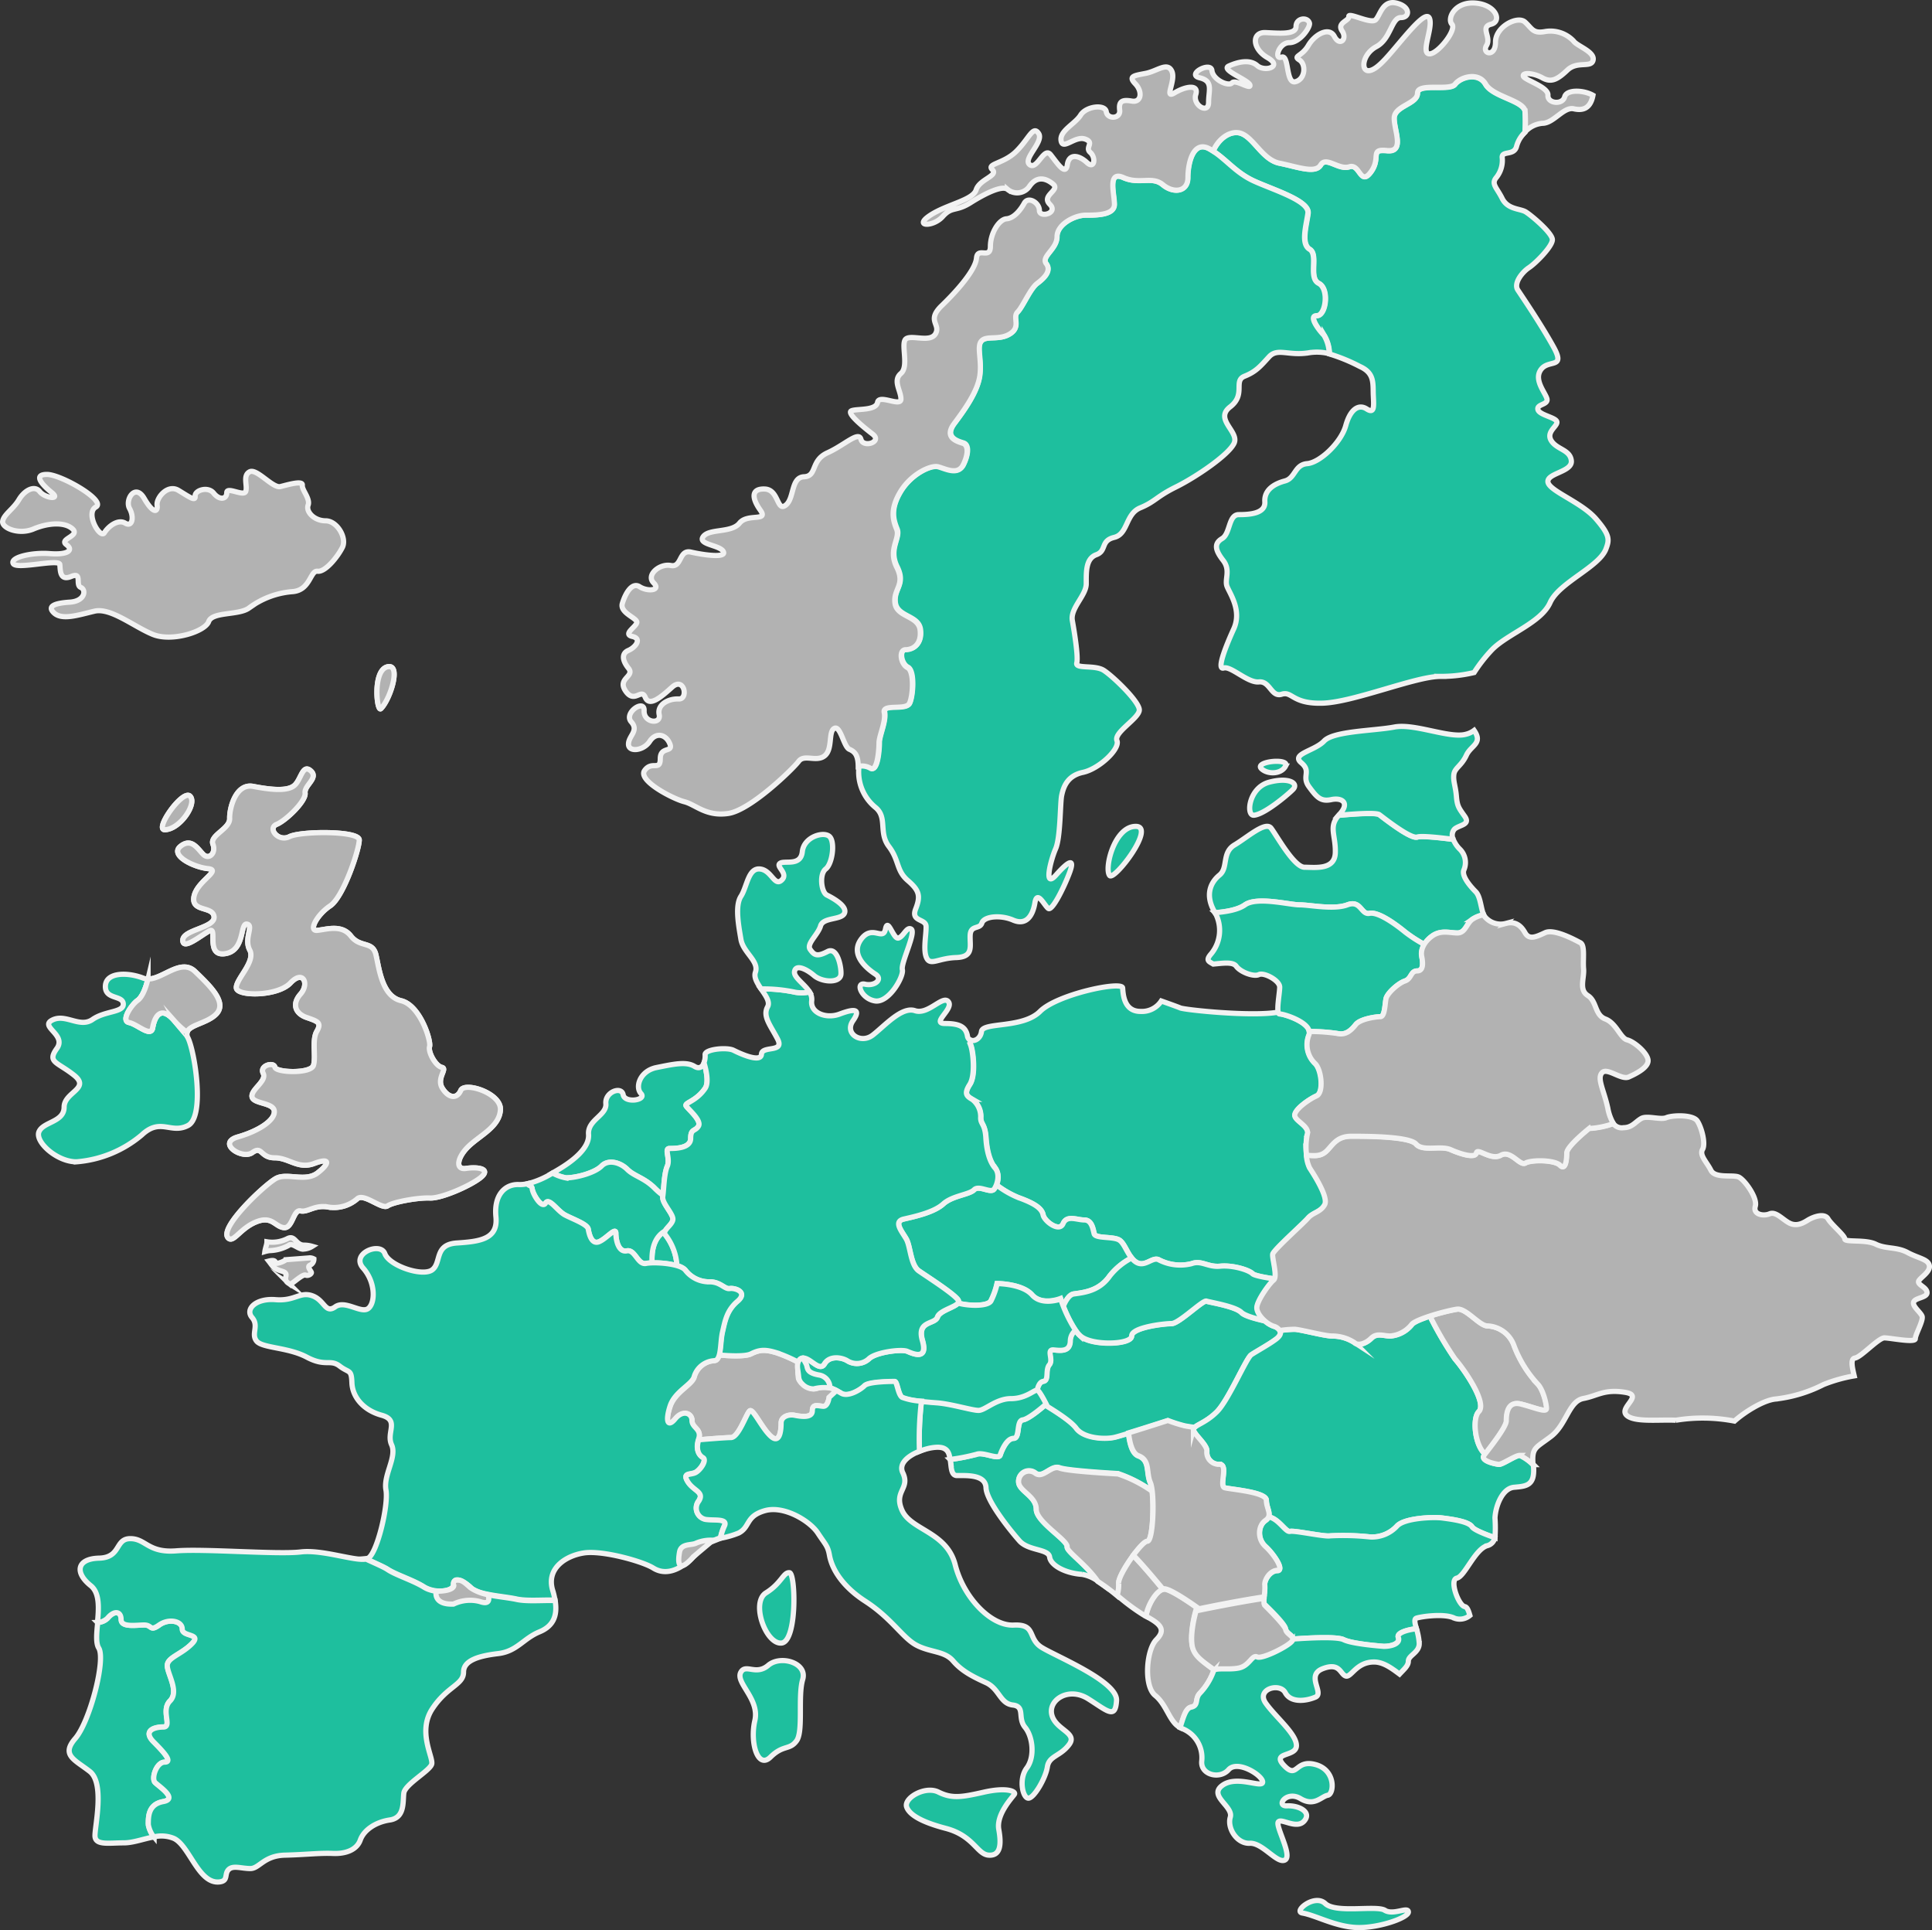 <svg xmlns="http://www.w3.org/2000/svg" viewBox="0 0 370.64 370.26"><rect x="0" y="0" width="370.64" height="370.26" fill="#333333" stroke="none"/><defs><style>.cls-1{fill:#1ebf9e;}.cls-1,.cls-2,.cls-3{stroke:#f2f2f2;stroke-miterlimit:10;}.cls-2,.cls-3{fill:#b2b2b2;}.cls-2{stroke-width:0.1px;}</style></defs><g id="Vrstva_2" data-name="Vrstva 2"><g id="Vrstva_1-2" data-name="Vrstva 1"><path class="cls-1" d="M186.25,200.43c.48,1.28,1,5.78-.16,7.55s-.64,2.24.48,2.88a4.14,4.14,0,0,1,1.61,3.54c0,1.28.8,1.13,1,3.85s.81,4.66,1.77,5.78a3.3,3.3,0,0,1,.22,3.25,18.19,18.19,0,0,0,4.19,2.43c3.34,1.2,4.54,2.15,4.78,3.35s3.11,3.35,3.83,1.67,2.63-.71,4.07-.71,1.67,1.67,1.9,2.63,3.59.48,4.79,1.19,1.67,3.35,3.35,4.31,3.11-1.2,4.31-.48a8.94,8.94,0,0,0,6.22.72c1.91-.72,3.1.71,5.5.48s5.5.71,6.21,1.43c.38.38,2.41.75,4.25,1,.47-1-.45-4-.31-4.76s5.78-5.78,6.75-6.9,2.41-1.12,3.21-2.57-2.25-6.1-2.89-7.07-1-4.81-.48-6.42-2.41-2.57-2.41-3.69,2.73-3.06,4.18-3.7,1-5.14-.33-6.26a5,5,0,0,1-1.12-5.46c.8-2.25-4.82-4-5.62-4-.13,0-.21-.15-.27-.34-5,.93-17.86-.41-18.83-.79-.63-.26-2.26-.84-3.66-1.34a4.45,4.45,0,0,1-4,2c-3.1,0-3.32-3.11-3.42-4.5s-12.53,1.18-15.85,4.5-11,2-11.23,3.85c-.16,1.32-1.32,2-2.07,1.64a1.62,1.62,0,0,0,0,.88"/><path class="cls-1" d="M204.72,296.63c.16-1.28-5.92-4.8-5.92-7.19s-3-3.36-3.36-5a2,2,0,0,1,3.2-1.92c1.44,1.12,3-1.6,4.64-1s11.19,1.12,11.19,1.12A24.73,24.73,0,0,1,221,286a6.45,6.45,0,0,0-.33-1.55c-.87-2,0-4.32-2.31-5.18-1.18-.44-1.68-2.49-1.88-4.38-1.09.33-2,.6-2.51.73-1.91.47-6,.23-7.41-1.68-1.07-1.42-4.39-3.51-6-4.49-.67.59-3.22,2.77-4.34,2.9-1.28.17-.47,3.54-1.76,3.54s-2.25,2.24-2.57,3.21-3.21-.64-4.5-.16a36.52,36.52,0,0,1-5.1,1c.22,1.47.14,3.09,1.31,3.09,1.92,0,5.46-.21,5.56,2.35s4.71,8.25,6.42,10.18,5.57,1.5,5.78,3.1,3,3.11,6.22,3.32a7.2,7.2,0,0,1,3,1.27C208.36,300,204.6,297.53,204.72,296.63Z"/><path class="cls-1" d="M244.38,254.39a5.31,5.31,0,0,1-1.69-1c-2-.45-4-1-4.56-1.63-1.19-1.2-6-1.92-6.7-2.16s-5.26,4.31-6.7,4.31-7.65.72-7.65,2.39-7.65,1.92-9.8,0a6.71,6.71,0,0,1-1-1.15,2.69,2.69,0,0,0-1,1.93c0,2.18-1.68,2-3.18,1.84s0,1.85-.84,2.85,0,3-1.17,3.18c-.63.09-1,.81-1.18,1.71.51.24,1.74,2.7,1.74,2.7l-.16.15c1.63,1,5,3.07,6,4.49,1.44,1.91,5.5,2.15,7.41,1.68S224,272.53,224,272.53a25.5,25.5,0,0,0,3.11,1c.28.06,1,.19,2,.33.58-.6,2.38-1.12,4.3-3,2.24-2.25,5.62-10.28,6.58-10.92s3.54-2.09,4.82-3.05S245.83,254.87,244.38,254.39Z"/><path class="cls-1" d="M214.69,237.84c-1.2-.71-4.54-.24-4.79-1.19S209.43,234,208,234s-3.34-1-4.06.71-3.59-.48-3.83-1.67-1.44-2.15-4.79-3.35a18.34,18.34,0,0,1-4.18-2.43,4,4,0,0,1-.38.77c-.65,1-2.89-.81-3.86.16s-4.17,1.12-5.94,2.73-5.46,2.41-7.55,2.89-.32,2.41.48,3.86.81,5,2.41,6.1,6.91,4.49,7.55,5.62a.46.46,0,0,1-.09.54c2.23.6,5.7.62,6.3-.39a14.07,14.07,0,0,0,1.2-3.35s4.78,0,6.7,2.16,5.5.71,5.5.71.2.62.52,1.47c.52-1.19,1.2-2.22,2-2.35,2-.28,4.89-.57,6.9-3.45a12.86,12.86,0,0,1,4.2-3.45C216.12,240.11,215.62,238.4,214.69,237.84Z"/><path class="cls-1" d="M234.07,242.87c-2.39.23-3.59-1.2-5.5-.48a8.94,8.94,0,0,1-6.22-.72c-1.2-.72-2.63,1.43-4.31.48a3.34,3.34,0,0,1-.95-.85,12.86,12.86,0,0,0-4.2,3.45c-2,2.88-4.89,3.17-6.9,3.45-.82.12-1.5,1.16-2,2.35.66,1.69,1.87,4.43,3.31,5.71,2.15,1.92,9.8,1.67,9.8,0s6.22-2.39,7.65-2.39,6-4.55,6.7-4.31,5.51,1,6.7,2.16c.59.59,2.54,1.18,4.56,1.63a3.9,3.9,0,0,1-1.52-2.5c0-1.28,2.42-4.65,3.21-5.29a.91.91,0,0,0,.15-.23c-1.84-.28-3.87-.65-4.25-1C239.57,243.58,236.45,242.63,234.07,242.87Z"/><path class="cls-1" d="M287.54,280.89c-1.5-.22-3.43-.86-2.79-1.72l.19-.24c-2-1.62-2.53-6.87-1.25-8.16,1.63-1.63-2.62-7.85-4.58-10.14a68.93,68.93,0,0,1-4.78-8.17c-1.7.56-3.2,1.17-3.5,1.66a5.88,5.88,0,0,1-4.06,2.15c-1.29,0-2.57-.65-3.65.42s-2.56,1.5-3.21.86a7.82,7.82,0,0,0-4.29-1.28c-1.49,0-6.2-1.29-7.27-1.29a21.88,21.88,0,0,0-2.79.24c.24.46.05,1-.69,1.58-1.28,1-3.86,2.4-4.82,3.05s-4.34,8.67-6.58,10.92-4.34,2.57-4.5,3.37,2.57,2.89,2.57,4.17a2.31,2.31,0,0,0,2.41,2.58c1.76,0-.16,4.17,1,4.49s8,.8,8,2.41c0,1.25.76,2.3.43,3.17,1.94.32,3.36,3,4.12,2.78s6.64,1.07,7.71.85a48.07,48.07,0,0,1,7.71.22,6.53,6.53,0,0,0,5.14-2.15c1.5-1.5,6.86-1.71,8.57-1.5s5.13.65,5.78,1.72c.34.56,2.35,1.4,4.39,2.09a26.94,26.94,0,0,0,0-3.81c.11-2.24,1.39-5.67,3.64-5.88s4.07-.22,3.75-4c0-.13,0-.23,0-.35a8.9,8.9,0,0,0-2.56-1.8C290.75,279.17,288.17,281,287.54,280.89Z"/><path class="cls-1" d="M276.62,291.16c-1.71-.21-7.07,0-8.57,1.5a6.53,6.53,0,0,1-5.14,2.15,48.07,48.07,0,0,0-7.71-.22c-1.07.22-6.85-1.07-7.71-.85s-2.18-2.46-4.12-2.78a1.54,1.54,0,0,1-.59.69c-1.44,1-1.61,3.52,0,5s3.69,4.65,2.25,4.65-2.57,1.93-2.41,2.89-.49,3.05,0,3.54,3.85,3.69,4,4.65,1.53,1.29,1.42,2c2.7-.2,8.42-.53,9.72.12,1.71.86,7.71,1.28,7.71,1.28,1.71,0,3.21-.64,2.78-1.71-.36-.9,1.87-1.5,3.48-1.67-.28-1-.47-1.8-.05-2,.8-.31,5.46-1,7.38,0a3,3,0,0,0,2.93-.54c-.26-.9-.51-1.61-1-1.7-1.18-.21-3-5.14-1.5-5.46s3.43-5.47,5.78-6.21a2,2,0,0,0,1.51-1.55c-2-.69-4.05-1.53-4.39-2.09C281.75,291.81,278.32,291.38,276.62,291.16Z"/><path class="cls-1" d="M176.39,278.38c1.72-.7,3.67-1,4.62-.6s1.11,1.22,1.26,2.16a36.52,36.52,0,0,0,5.1-1c1.29-.48,4.18,1.12,4.5.16s1.28-3.21,2.57-3.21.48-3.37,1.76-3.54,4.5-3.05,4.5-3.05-1.28-2.56-1.76-2.73-2.09,1.6-5,1.6-5,2.26-6.25,2.26-5.3-1.29-8-1.45c-1-.05-2-.13-2.9-.23A62.7,62.7,0,0,0,176.39,278.38Z"/><path class="cls-2" d="M55.36,238.89c.64-.59,1.69.58,2.62.7a3.42,3.42,0,0,0,1.92-.53,5.77,5.77,0,0,0-1.69-.23c-1.51-.12-1.63-1.93-3-1.28a6.47,6.47,0,0,1-4,.64c0,.51-.31,1.2-.4,1.88a5.39,5.39,0,0,1,.91-.19,8,8,0,0,0,3.56-1"/><path class="cls-3" d="M55.36,238.89c.64-.59,1.69.58,2.62.7a3.42,3.42,0,0,0,1.92-.53,5.77,5.77,0,0,0-1.69-.23c-1.51-.12-1.63-1.93-3-1.28a6.47,6.47,0,0,1-4,.64c0,.51-.31,1.2-.4,1.88a5.39,5.39,0,0,1,.91-.19A8,8,0,0,0,55.36,238.89Z"/><path class="cls-2" d="M56.08,246.1c.69-.48,2.08-1.73,2.56-1.52s1.1-.21,1.1-.48-1-1.18-.2-1.45a1.28,1.28,0,0,0,.68-1.17,1.67,1.67,0,0,0-.79-.21c-.64.06-4.54.35-4.54.35a4.24,4.24,0,0,1-1.75.7c-.49,0,0-.83-1.58-.43.79,1,.89,1.48,2.5,1.93,1.79.51-.14,1.43,1.33,2.35a3.74,3.74,0,0,1,.36.26,3.33,3.33,0,0,1,.33-.33"/><path class="cls-3" d="M56.08,246.1c.69-.48,2.08-1.73,2.56-1.52s1.1-.21,1.1-.48-1-1.18-.2-1.45a1.28,1.28,0,0,0,.68-1.17,1.67,1.67,0,0,0-.79-.21c-.64.06-4.54.35-4.54.35a4.24,4.24,0,0,1-1.75.7c-.49,0,0-.83-1.58-.43.79,1,.89,1.48,2.5,1.93,1.79.51-.14,1.43,1.33,2.35a3.74,3.74,0,0,1,.36.26A3.33,3.33,0,0,1,56.08,246.1Z"/><path class="cls-2" d="M214.62,303.75c-.29-1.44,4.32-8.06,5.47-8.06,1,0,1.32-6.36.91-9.67a24.73,24.73,0,0,0-6.53-3.3s-9.59-.48-11.19-1.12-3.2,2.08-4.64,1a2,2,0,0,0-3.2,1.92c.32,1.6,3.36,2.56,3.36,5s6.08,5.91,5.92,7.19c-.12.9,3.64,3.34,5.88,6.62a39.77,39.77,0,0,1,3.72,2.75,7.21,7.21,0,0,0,.3-2.25"/><path class="cls-3" d="M214.62,303.75c-.29-1.44,4.32-8.06,5.47-8.06,1,0,1.32-6.36.91-9.67a24.73,24.73,0,0,0-6.53-3.3s-9.59-.48-11.19-1.12-3.2,2.08-4.64,1a2,2,0,0,0-3.2,1.92c.32,1.6,3.36,2.56,3.36,5s6.08,5.91,5.92,7.19c-.12.9,3.64,3.34,5.88,6.62a39.77,39.77,0,0,1,3.72,2.75A7.21,7.21,0,0,0,214.62,303.75Z"/><path class="cls-2" d="M228.49,327.46c1.6-.32.64-1.61,1.76-2.73a12,12,0,0,0,2.57-4.18.38.38,0,0,1,.16-.2c-2.18-1.63-3.71-2.81-4.19-4.49s0-5.07.79-7.51c-1.25-.89-5.08-3.54-6.28-3.54s-3,2.65-3.47,5.19c2.8,1.5,3.91,2.56,2,4.51s-2.46,8.88-.21,10.7,2.75,5.18,4.82,6.16c.59-1.73,1-3.69,2.09-3.91"/><path class="cls-3" d="M228.49,327.46c1.6-.32.64-1.61,1.76-2.73a12,12,0,0,0,2.57-4.18.38.38,0,0,1,.16-.2c-2.18-1.63-3.71-2.81-4.19-4.49s0-5.07.79-7.51c-1.25-.89-5.08-3.54-6.28-3.54s-3,2.65-3.47,5.19c2.8,1.5,3.91,2.57,2,4.51s-2.46,8.88-.21,10.7,2.75,5.18,4.82,6.16C227,329.64,227.43,327.68,228.49,327.46Z"/><path class="cls-2" d="M198,248.37c-1.92-2.16-6.7-2.16-6.7-2.16a14.07,14.07,0,0,1-1.2,3.35c-.6,1-4.07,1-6.3.39-.63.83-3.52,1.47-3.92,2.67-.49,1.45-4,.64-2.89,4.49s-1.77,2.58-2.89,2.09-6.11.17-7.39,1.45a3.42,3.42,0,0,1-4.18.32c-1.12-.64-3.37-1-4.33.64s-2.73-1.28-4.18-1.12-.8,3.21-.8,3.85,2.25,2.57,3.69,1.93,3.21.16,4.5,1,3.69-.64,4.49-1.44,5.3-.81,5.78-.81.65,2.58,1.45,3.06,3.86.8,6.59,1,6.74,1.45,8,1.45,3.37-2.26,6.25-2.26,4.5-1.76,5-1.6l0,0c.21-.9.55-1.62,1.18-1.71,1.17-.16.33-2.18,1.17-3.18s-.67-3,.84-2.85,3.18.34,3.18-1.84a2.65,2.65,0,0,1,1-1.92,26.51,26.51,0,0,1-2.85-6s-3.59,1.44-5.5-.71"/><path class="cls-1" d="M198,248.37c-1.92-2.16-6.7-2.16-6.7-2.16a14.07,14.07,0,0,1-1.2,3.35c-.6,1-4.07,1-6.3.39-.63.83-3.52,1.47-3.92,2.67-.49,1.45-4,.64-2.89,4.49s-1.77,2.58-2.89,2.09-6.11.17-7.39,1.45a3.42,3.42,0,0,1-4.18.32c-1.12-.64-3.37-1-4.33.64s-2.73-1.28-4.18-1.12-.8,3.21-.8,3.86,2.25,2.56,3.69,1.92,3.21.16,4.5,1,3.69-.64,4.49-1.44,5.3-.81,5.78-.81.65,2.58,1.45,3.06,3.86.8,6.59,1,6.74,1.45,8,1.45,3.37-2.26,6.25-2.26,4.5-1.76,5-1.6l0,0c.21-.9.55-1.62,1.18-1.71,1.17-.16.33-2.18,1.17-3.18s-.67-3,.84-2.85,3.18.34,3.18-1.84a2.65,2.65,0,0,1,1-1.92,26.51,26.51,0,0,1-2.85-6S199.86,250.52,198,248.37Z"/><path class="cls-2" d="M31.32,345.56c2.87-.52-.78-2.87-1.56-3.65S30,338,31.58,338s0-1.82-2.09-3.91,0-2.86,1.83-2.86-.52-3.13,1.3-5-.52-5.21-.52-6.77,2.6-2.08,4.69-4.17S35,314,35,312.47s-2.61-2.09-4.43-.78-1.31,0-2.87,0-4.43.52-4.43-1.05-1.3-1.82-2.6-.26a2.89,2.89,0,0,1-1.93.82c-.19,2-.4,3.95.2,4.91,1.39,2.25-1.72,14.14-4.5,17.35s-.1,4.07,2.78,6.32,1,10.38,1,12.31,2.57,1.39,5.56,1.39c1.79,0,3.8-.79,5.78-1.14A5.41,5.41,0,0,1,28.45,350c0-1.56,0-3.9,2.87-4.42"/><path class="cls-1" d="M31.32,345.56c2.87-.52-.78-2.87-1.56-3.65S30,338,31.58,338s0-1.82-2.09-3.91,0-2.86,1.83-2.86-.52-3.13,1.3-5-.52-5.21-.52-6.77,2.6-2.08,4.69-4.17S35,314,35,312.47s-2.61-2.09-4.43-.78-1.31,0-2.87,0-4.43.52-4.43-1.05-1.3-1.82-2.6-.26a2.89,2.89,0,0,1-1.93.82c-.19,2-.4,3.95.2,4.91,1.39,2.25-1.72,14.14-4.5,17.35s-.1,4.07,2.78,6.32,1,10.38,1,12.31,2.57,1.39,5.56,1.39c1.79,0,3.8-.79,5.78-1.14A5.41,5.41,0,0,1,28.45,350C28.45,348.42,28.45,346.08,31.32,345.56Z"/><path class="cls-2" d="M115.45,223.64c1.31-1.31,3.6-.65,4.91.66s3.27,1.63,5.24,3.59a14.2,14.2,0,0,0,1.58,1.37c.18-1.38.22-4.13.83-5.55s-.65-3.42.43-3.42,4.06,0,4.06-1.93.86-1.28,1.5-2.36-1.92-3.21-2.36-3.85,1.93-.86,3.65-3.42c.62-.94.36-2.85-.21-4.91-.29.76-.86,1.31-1.83.73-1.61-1-4.06-.43-7.28.21s-4.17,3.75-3,5-3.1,1.93-3.42.22-3.53-.53-3.32,1.71-3.54,3.11-3.32,5.89-3.43,5.35-5.78,6.75L106,225a9,9,0,0,0,2.59.91c2,0,5.56-1,6.87-2.29"/><path class="cls-1" d="M115.45,223.64c1.31-1.31,3.6-.65,4.91.66s3.27,1.63,5.24,3.59a14.2,14.2,0,0,0,1.58,1.37c.18-1.38.22-4.13.83-5.55s-.65-3.42.43-3.42,4.06,0,4.06-1.93.86-1.28,1.5-2.36-1.92-3.21-2.36-3.85,1.93-.86,3.65-3.42c.62-.94.36-2.85-.21-4.91-.29.76-.86,1.31-1.83.73-1.61-1-4.06-.43-7.28.21s-4.17,3.75-3,5-3.1,1.93-3.42.22-3.53-.53-3.32,1.71-3.54,3.11-3.32,5.89-3.43,5.35-5.78,6.75L106,225a9,9,0,0,0,2.59.91C110.54,225.93,114.14,225,115.45,223.64Z"/><path class="cls-2" d="M127.63,236.09c-1.43.8-2.73,2.51-2.53,6.15a17.38,17.38,0,0,1,4.77.53,10.66,10.66,0,0,0-2.29-6,.72.72,0,0,1,0-.68"/><path class="cls-1" d="M127.63,236.09c-1.43.8-2.73,2.51-2.53,6.15a17.38,17.38,0,0,1,4.77.53,10.66,10.66,0,0,0-2.29-6A.72.72,0,0,1,127.63,236.09Z"/><path class="cls-2" d="M102.1,228.05c.16,1.12,1.92,3.85,2.56,2.73s2.26,1.44,3.7,2.25,4.33,1.76,4.49,2.73.65,3.05,2.09,2.41,3.21-2.9,3.21-1.61.49,3.69,2.09,3.37,2.09,2.73,3.7,2.41a8.08,8.08,0,0,1,1.16-.1c-.2-3.64,1.1-5.35,2.53-6.15.33-.64,1.29-1.31,1.45-2.1.21-1.07-2.14-3.21-1.93-4.49l0-.24a14.2,14.2,0,0,1-1.58-1.37c-2-2-3.93-2.28-5.24-3.59s-3.6-2-4.91-.66-4.91,2.29-6.87,2.29A8.59,8.59,0,0,1,106,225a16.88,16.88,0,0,1-4.84,2.07c.33.45.83.21.94,1"/><path class="cls-1" d="M102.1,228.05c.16,1.12,1.92,3.85,2.56,2.73s2.26,1.44,3.7,2.25,4.33,1.76,4.49,2.73.65,3.05,2.09,2.41,3.21-2.9,3.21-1.61.49,3.69,2.09,3.37,2.09,2.73,3.7,2.41a8.08,8.08,0,0,1,1.16-.1c-.2-3.64,1.1-5.35,2.53-6.15.33-.64,1.29-1.31,1.45-2.1.21-1.07-2.14-3.21-1.93-4.49l0-.24a14.2,14.2,0,0,1-1.58-1.37c-2-2-3.93-2.28-5.24-3.59s-3.6-2-4.91-.66-4.91,2.29-6.87,2.29A8.59,8.59,0,0,1,106,225a16.88,16.88,0,0,1-4.84,2.07C101.49,227.54,102,227.3,102.1,228.05Z"/><path class="cls-2" d="M290.53,258.19a5.68,5.68,0,0,0-5.14-3.86c-1.5,0-4.07-3.42-5.78-3.21a38.11,38.11,0,0,0-5.28,1.34,68.93,68.93,0,0,0,4.78,8.17c2,2.29,6.21,8.51,4.58,10.14-1.28,1.29-.75,6.54,1.25,8.16.93-1.21,4.09-5.19,4.09-6.39s.22-3.86,2.78-3.22,4.93,1.72,4.93.86-.64-3.64-1.71-4.71a22.44,22.44,0,0,1-4.5-7.28"/><path class="cls-3" d="M290.53,258.19a5.68,5.68,0,0,0-5.14-3.86c-1.5,0-4.07-3.42-5.78-3.21a38.11,38.11,0,0,0-5.28,1.34,68.93,68.93,0,0,0,4.78,8.17c2,2.29,6.21,8.51,4.58,10.14-1.28,1.29-.75,6.54,1.25,8.16.93-1.21,4.09-5.19,4.09-6.39s.22-3.86,2.78-3.22,4.93,1.72,4.93.86-.64-3.64-1.71-4.71A22.44,22.44,0,0,1,290.53,258.19Z"/><path class="cls-2" d="M233,320.35h0a1.14,1.14,0,0,1,.27-.12l.07,0,.4,0h.06c.62,0,1.46,0,2.32,0h.17l.58,0,.22,0a5.55,5.55,0,0,0,.73-.13c1.93-.48,2.41-2.57,3.37-2.09s6.11-2.14,6.75-3.1a.65.65,0,0,0,.13-.33c.11-.74-1.28-1.18-1.42-2s-3.53-4.17-4-4.65a.85.85,0,0,1-.16-.5s0,0,0-.06a4.26,4.26,0,0,1,0-.78c-5,.73-12.48,2.28-12.48,2.28s-.18-.14-.42-.3c-.77,2.44-1.28,5.79-.79,7.51s2,2.86,4.19,4.49"/><path class="cls-3" d="M233,320.35h0a1.14,1.14,0,0,1,.27-.12l.07,0,.4,0h.06c.62,0,1.46,0,2.32,0h.17l.58,0,.22,0a5.55,5.55,0,0,0,.73-.13c1.93-.48,2.41-2.57,3.37-2.09s6.11-2.14,6.75-3.1a.65.65,0,0,0,.13-.33c.11-.74-1.28-1.18-1.42-2s-3.53-4.17-4-4.65a.85.85,0,0,1-.16-.5s0,0,0-.06a4.26,4.26,0,0,1,0-.78c-5,.73-12.48,2.28-12.48,2.28s-.18-.14-.42-.3c-.77,2.44-1.28,5.79-.79,7.51S230.8,318.72,233,320.35Z"/><path class="cls-2" d="M368.05,245.87c0-.64,2.25-1.76,2.09-3.05s-2.09-1.44-4.18-2.57-4.18-.64-6.11-1.6-5.94-.32-5.94-1-2.56-2.73-3.21-3.86-2.73-.48-4,.32-2.42,1.12-3.7.33-2.41-2.09-3.53-1.61-3.21.16-2.73-1.45-2.09-5.14-3.21-5.62-4.5.32-5.3-1.28-2.25-2.9-1.61-4-.16-4.18-1-5.46-4.82-1.12-5.94-.64-3.7-.48-4.82.16-1.77,1.76-3.38,1.76a2,2,0,0,1-2-.82,16.46,16.46,0,0,1-4.66.94s-4.29,3.42-4.29,4.7-.2,3.43-1.28,2.36-5.56-1.07-6.63-.43-2.79-2.57-4.72-1.5-4.49-1.49-4.71-.43-3,.22-4.93-.64-5.35.43-6.63-1.07-9.64-1.5-12.42-1.5-3.43,1.5-4.71,2.79-2.51.92-3.88.86a6.54,6.54,0,0,0,.61,2.45c.64,1,3.7,5.62,2.89,7.07s-2.25,1.45-3.21,2.57-6.59,6.1-6.75,6.9,1,4.34.16,5-3.21,4-3.21,5.29,1.77,3.06,3.21,3.54a2,2,0,0,1,1.18.83,21.88,21.88,0,0,1,2.79-.24c1.07,0,5.78,1.29,7.27,1.29a7.82,7.82,0,0,1,4.29,1.28c.65.64,2.14.21,3.21-.86s2.36-.42,3.65-.42a5.88,5.88,0,0,0,4.06-2.15c.65-1.06,7.07-2.79,8.78-3s4.28,3.21,5.78,3.21a5.68,5.68,0,0,1,5.14,3.86,22.55,22.55,0,0,0,4.5,7.28c1.07,1.07,1.71,3.85,1.71,4.71s-2.35-.21-4.93-.86-2.78,1.93-2.78,3.22-3.64,5.77-4.28,6.63,1.29,1.5,2.79,1.72c.63.08,3.21-1.72,4.06-1.72a8.9,8.9,0,0,1,2.56,1.8c-.25-3.35.45-3.16,3.44-5.43s3.42-6.75,6.2-7.28,4-1.83,8-1.19-2,3.21.74,4.71c1.83,1,6.15.5,9,.65a32.13,32.13,0,0,1,11.27.16c1.88-1.69,5.5-4,7.87-4.23a26.92,26.92,0,0,0,9.21-2.78,28.68,28.68,0,0,1,5.89-1.66c-.35-1.51-.8-3.29.16-3.43,1.13-.16,4.5-3.86,5.62-3.86s5.94,1,5.94.17,1.61-3.54,1.29-4.34-1.93-1.92-1.6-2.73,2.56-.8,2.56-1.77-1.76-1.44-1.76-2.09"/><path class="cls-3" d="M368.05,245.87c0-.64,2.25-1.76,2.09-3.05s-2.09-1.44-4.18-2.57-4.18-.64-6.11-1.6-5.94-.32-5.94-1-2.56-2.73-3.21-3.86-2.73-.48-4,.32-2.42,1.12-3.7.33-2.41-2.09-3.53-1.61-3.21.16-2.73-1.45-2.09-5.14-3.21-5.62-4.5.32-5.3-1.28-2.25-2.9-1.61-4-.16-4.18-1-5.46-4.82-1.12-5.94-.64-3.7-.48-4.82.16-1.77,1.76-3.38,1.76a2,2,0,0,1-2-.82,16.46,16.46,0,0,1-4.66.94s-4.29,3.42-4.29,4.7-.2,3.43-1.28,2.36-5.56-1.07-6.63-.43-2.79-2.57-4.72-1.5-4.49-1.49-4.71-.43-3,.22-4.93-.64-5.35.43-6.63-1.07-9.64-1.5-12.42-1.5-3.43,1.5-4.71,2.79-2.51.92-3.88.86a6.54,6.54,0,0,0,.61,2.45c.64,1,3.7,5.62,2.89,7.07s-2.25,1.45-3.21,2.57-6.59,6.1-6.75,6.9,1,4.34.16,5-3.21,4-3.21,5.29,1.77,3.06,3.21,3.54a2,2,0,0,1,1.18.83,21.88,21.88,0,0,1,2.79-.24c1.07,0,5.78,1.29,7.27,1.29a7.82,7.82,0,0,1,4.29,1.28c.65.64,2.14.21,3.21-.86s2.36-.42,3.65-.42a5.88,5.88,0,0,0,4.06-2.15c.65-1.06,7.07-2.79,8.78-3s4.28,3.21,5.78,3.21a5.68,5.68,0,0,1,5.14,3.86,22.55,22.55,0,0,0,4.5,7.28c1.07,1.07,1.71,3.85,1.71,4.71s-2.35-.21-4.93-.86-2.78,1.93-2.78,3.22-3.64,5.77-4.28,6.63,1.29,1.5,2.79,1.72c.63.08,3.21-1.72,4.06-1.72a8.9,8.9,0,0,1,2.56,1.8c-.25-3.35.45-3.16,3.44-5.43s3.42-6.75,6.2-7.28,4-1.83,8-1.19-2,3.21.74,4.71c1.83,1,6.15.5,9,.65a32.13,32.13,0,0,1,11.27.16c1.88-1.69,5.5-4,7.87-4.23a26.92,26.92,0,0,0,9.21-2.78,28.68,28.68,0,0,1,5.89-1.66c-.35-1.51-.8-3.29.16-3.43,1.13-.16,4.5-3.86,5.62-3.86s5.94,1,5.94.17,1.61-3.54,1.29-4.34-1.93-1.92-1.6-2.73,2.56-.8,2.56-1.77S368.05,246.52,368.05,245.87Z"/><path class="cls-2" d="M249.32,173.56c2,0,6.55,1,9.17,0s2.61,2,4.25,1.63,4.91,2,6.87,3.61a26.75,26.75,0,0,0,3.67,2.37,5.18,5.18,0,0,1,1.41-1.57c1.71-1.28,3.42-.64,4.92-.64s1.71-1.71,2.79-2.57a5.72,5.72,0,0,1,2.25-.91c-.57-1.18-.6-3.49-1.56-4.45-1.12-1.12-2.73-3.05-2.25-4.17a3.6,3.6,0,0,0-.8-4,5.5,5.5,0,0,1-1.23-1.84c-2.61-.34-6.12-.72-6.91-.45-1.28.42-6.42-3.65-7.28-4.29-.56-.42-4.37-.2-7.8.12-2,2.19-.55,3.8-.65,7.16s-3.86,2.79-5.89,2.79-5.36-6.11-6.43-7.5-4.5,1.72-7,3.21-1.18,4.39-2.89,5.78-2.78,3.75-1.07,6.86c.07.13.11.26.18.38,2.14-.17,4.42-.56,5.74-1.5,2.29-1.64,8.51,0,10.47,0"/><path class="cls-1" d="M249.32,173.56c2,0,6.55,1,9.17,0s2.61,2,4.25,1.63,4.91,2,6.87,3.61a26.75,26.75,0,0,0,3.67,2.37,5.18,5.18,0,0,1,1.41-1.57c1.71-1.28,3.42-.64,4.92-.64s1.71-1.71,2.79-2.57a5.72,5.72,0,0,1,2.25-.91c-.57-1.18-.6-3.49-1.56-4.45-1.12-1.12-2.73-3.05-2.25-4.17a3.6,3.6,0,0,0-.8-4,5.5,5.5,0,0,1-1.23-1.84c-2.61-.34-6.12-.72-6.91-.45-1.28.42-6.42-3.65-7.28-4.29-.56-.42-4.37-.2-7.8.12-2,2.19-.55,3.8-.65,7.16s-3.86,2.79-5.89,2.79-5.36-6.11-6.43-7.5-4.5,1.72-7,3.21-1.18,4.39-2.89,5.78-2.78,3.75-1.07,6.86c.07.13.11.26.18.38,2.14-.17,4.42-.56,5.74-1.5C241.14,171.92,247.36,173.56,249.32,173.56Z"/><path class="cls-2" d="M237.16,185.33c.8,1.13,3.37,2.09,4.34,1.61s4,1.12,4,2.4-.8,5.15,0,5.15,5.35,1.43,5.67,3.37a36.46,36.46,0,0,1,5.31.37c1.72.43,2.78-.64,3.63-1.71s3.86-1.5,4.71-1.5.86-2.36,1.08-3.43,2.35-3,3.64-3.42,1.07-1.93,2.35-1.93,1.07-1.72.86-2.79a3.24,3.24,0,0,1,.52-2.28,26.75,26.75,0,0,1-3.67-2.37c-2-1.64-5.24-3.93-6.87-3.61s-1.64-2.61-4.25-1.63-7.21,0-9.17,0-8.18-1.64-10.47,0c-1.32.94-3.6,1.33-5.74,1.5a7.05,7.05,0,0,1-.72,7.86c-1.16,1.32-.48,1.49.37,2,1.76-.16,3.75-.5,4.4.4"/><path class="cls-1" d="M237.16,185.33c.8,1.13,3.37,2.09,4.34,1.61s4,1.12,4,2.4-.8,5.15,0,5.15,5.35,1.43,5.67,3.37a36.46,36.46,0,0,1,5.31.37c1.72.43,2.78-.64,3.63-1.71s3.86-1.5,4.71-1.5.86-2.35,1.08-3.43,2.35-3,3.64-3.42,1.07-1.93,2.35-1.93,1.07-1.72.86-2.79a3.24,3.24,0,0,1,.52-2.28,26.75,26.75,0,0,1-3.67-2.37c-2-1.64-5.24-3.93-6.87-3.61s-1.64-2.61-4.25-1.63-7.21,0-9.17,0-8.18-1.64-10.47,0c-1.32.94-3.6,1.33-5.74,1.5a7.05,7.05,0,0,1-.72,7.86c-1.16,1.32-.48,1.49.37,2C234.52,184.77,236.51,184.43,237.16,185.33Z"/><path class="cls-2" d="M156.86,266.27c-1.44.64-3.69-1.29-3.69-1.92a10.21,10.21,0,0,1,0-3.05,28.12,28.12,0,0,0-4.18-1.82c-2.14-.65-3.21-.65-4.92.21-1.09.54-4.11.39-6.15.21-.18.64-.46,1.07-1,1.07a4.28,4.28,0,0,0-3.7,3.06c-.32,1.6-3.69,2.88-4.66,5.77s-.48,4.18,1,2.41,3.21-1.12,3.21.33,1.93,1.6,1.28,3.53a.41.41,0,0,1,0,.11c2.19-.19,5.24-.43,6.17-.43,1.5,0,3-4.71,3.64-5.14s2.36,3.43,4.07,4.93,1.93-1.29,1.93-2.57,1.5-1.72,2.57-1.5,3.42.64,3.42-.86,1.29-.86,2.14-.86,1.08-1.71,1.08-1.71l1.4-1.3a4.3,4.3,0,0,0-3.6-.47"/><path class="cls-3" d="M156.86,266.27c-1.44.64-3.69-1.29-3.69-1.92a10.21,10.21,0,0,1,0-3.05,28.12,28.12,0,0,0-4.18-1.82c-2.14-.65-3.21-.65-4.92.21-1.09.54-4.11.39-6.15.21-.18.64-.46,1.07-1,1.07a4.28,4.28,0,0,0-3.7,3.06c-.32,1.6-3.69,2.88-4.66,5.77s-.48,4.18,1,2.41,3.21-1.12,3.21.33,1.93,1.6,1.28,3.53a.41.41,0,0,0,0,.11c2.19-.19,5.24-.43,6.17-.43,1.5,0,3-4.71,3.64-5.14s2.36,3.43,4.07,4.93,1.93-1.29,1.93-2.57,1.5-1.72,2.57-1.5,3.42.64,3.42-.86,1.29-.86,2.14-.86,1.08-1.71,1.08-1.71l1.4-1.3A4.3,4.3,0,0,0,156.86,266.27Z"/><path class="cls-2" d="M135.29,208.73c-1.72,2.56-4.07,2.78-3.65,3.42s3,2.78,2.36,3.85-1.5.44-1.5,2.36-3,1.93-4.06,1.93.21,1.93-.43,3.42-.65,4.5-.86,5.79,2.14,3.42,1.93,4.49-1.93,1.93-1.5,2.78a10.66,10.66,0,0,1,2.29,6,3.18,3.18,0,0,1,1.61.86,5.72,5.72,0,0,0,4.66,2.24c2.09,0,2.89,1.45,3.86,1.29s3.53.65,1.44,2.41-2.41,3.85-2.89,5.94c-.31,1.36-.29,3.23-.63,4.39,2,.18,5.05.33,6.15-.21,1.71-.86,2.78-.86,4.92-.21a28.12,28.12,0,0,1,4.18,1.82c.13-.43.36-.76.8-.81,1.45-.16,3.21,2.73,4.18,1.12s3.21-1.28,4.33-.64a3.42,3.42,0,0,0,4.18-.32c1.28-1.28,6.26-1.93,7.39-1.45s4,1.77,2.89-2.09,2.4-3,2.89-4.49,4.65-2.08,4-3.21-5.94-4.5-7.55-5.62-1.6-4.66-2.41-6.1-2.57-3.38-.48-3.86,5.78-1.28,7.55-2.89,5-1.77,5.94-2.73,3.21.8,3.86-.16,1.12-2.9.16-4-1.61-3.05-1.77-5.78-1-2.57-1-3.85a4.14,4.14,0,0,0-1.61-3.54c-1.12-.64-1.6-1.12-.48-2.88s.64-6.27.16-7.55a1.62,1.62,0,0,1,0-.88,1.16,1.16,0,0,1-.61-.89c-.32-1.71-1.5-2.36-4.28-2.36s1.71-2.78.64-4.17-3.86,2.57-6.42,1.71-5.89,3-8.14,4.71-5.46-.32-3.75-2.78,0-2.25-2.57-1.28-5.67-.22-5.35-2.58a2.5,2.5,0,0,0-.43-1.66,7.6,7.6,0,0,1-2.68.06,29.36,29.36,0,0,0-6.61-.65c.86,1.25,1.78,2.47,1.26,3.43-1,1.83.54,3.54,1.92,6.21s-3,1.18-3.1,2.89-4.06-.1-5.35-.75-5.57-.21-5.46.86a3.8,3.8,0,0,1-.21,1.52c.57,2.06.83,4,.21,4.91"/><path class="cls-1" d="M135.29,208.73c-1.72,2.56-4.07,2.78-3.65,3.42s3,2.78,2.36,3.85-1.5.44-1.5,2.36-3,1.93-4.06,1.93.21,1.93-.43,3.42-.65,4.5-.86,5.79,2.14,3.42,1.93,4.49-1.93,1.93-1.5,2.78a10.66,10.66,0,0,1,2.29,6,3.18,3.18,0,0,1,1.61.86,5.72,5.72,0,0,0,4.66,2.24c2.09,0,2.89,1.45,3.86,1.29s3.53.65,1.44,2.41-2.41,3.85-2.89,5.94c-.31,1.36-.29,3.23-.63,4.39,2,.18,5.05.33,6.15-.21,1.71-.86,2.78-.86,4.92-.21a28.12,28.12,0,0,1,4.18,1.82c.13-.43.36-.76.8-.81,1.45-.16,3.21,2.73,4.18,1.12s3.21-1.28,4.33-.64a3.42,3.42,0,0,0,4.18-.32c1.28-1.28,6.26-1.93,7.39-1.45s4,1.77,2.89-2.09,2.4-3,2.89-4.49,4.65-2.08,4-3.21-5.94-4.5-7.55-5.62-1.6-4.66-2.41-6.1-2.57-3.38-.48-3.86,5.78-1.28,7.55-2.89,5-1.77,5.94-2.73,3.21.8,3.86-.16,1.12-2.9.16-4-1.61-3.05-1.77-5.78-1-2.57-1-3.85a4.14,4.14,0,0,0-1.61-3.54c-1.12-.64-1.6-1.12-.48-2.88s.64-6.27.16-7.55a1.62,1.62,0,0,1,0-.88,1.16,1.16,0,0,1-.61-.89c-.32-1.71-1.5-2.36-4.28-2.36s1.71-2.78.64-4.17-3.86,2.57-6.42,1.71-5.89,3-8.14,4.71-5.46-.32-3.75-2.78,0-2.25-2.57-1.28-5.67-.22-5.35-2.58a2.5,2.5,0,0,0-.43-1.66,7.6,7.6,0,0,1-2.68.06,29.36,29.36,0,0,0-6.61-.65c.86,1.25,1.78,2.47,1.26,3.43-1,1.83.54,3.54,1.92,6.21s-3,1.18-3.1,2.89-4.06-.1-5.35-.75-5.57-.21-5.46.86a3.8,3.8,0,0,1-.21,1.52C135.65,205.88,135.91,207.79,135.29,208.73Z"/><path class="cls-2" d="M297.38,115.58c1.72-3.85,9.42-6.83,10.71-10.28.64-1.72.86-2.57-1.92-5.78s-9-5.36-9.21-7.07,4.71-1.92,4.49-4.07-2.78-2.13-3.85-3.85,1.29-2.79,1.07-3.64-3.43-1.28-3.64-2.36,2.15-.85,1.71-2.14-2.56-3.64-1.07-5.57,4.72,0,2.36-4.28-6-9.63-6.85-10.92.85-3.43,2.14-4.28,4.49-4.07,4.49-5.36-4.07-4.71-5.13-5.35-3.43-.42-4.5-2.57S286,35.28,287.1,34a5.29,5.29,0,0,0,1.08-3.85c0-1.29,2.35-.22,2.78-2.14a5.81,5.81,0,0,1,1.6-2.64,31.63,31.63,0,0,0,0-4c-.35-2.07-6.19-2.76-7.57-5.17s-4.81-1.37-5.85,0-7.22-.34-7.22,1.73-4.47,2.41-4.47,4.81,2.06,6.54-1.38,6.2S265,30.27,263,33s-2.06-1.72-4.13-1-4.47-2.07-5.5-.35-4.47.35-7.91-.34-5.16-5.5-7.92-5.85c-1.82-.22-3.78,1.23-4.8,3.53,2.67,1.73,4.42,4.17,7.9,5.76,3.78,1.72,10.66,3.78,10.33,6.19s-1.39,5.85.33,6.89-.33,5.5,1.73,6.53,1.37,6.19-.35,6.19.35,2.75,1.38,3.78a7.14,7.14,0,0,1,1,3.57,34.09,34.09,0,0,1,5.83,2.4c2.89,1.29,2.46,3.32,2.57,5.57s.2,3.52-1.29,2.56-3.11,0-4,3.22-4.93,7.07-7.39,7.28-2.25,2.78-4.28,3.32-4,1.71-3.85,4-3,2.46-5,2.46-1.6,3.64-3.21,4.6-1.29,2.25.21,4.18.22,3.64.75,5,2.89,4.61,1.28,8.14-3.31,7.92-1.92,7.5,4.6,2.89,6.75,2.67,2.35,3,4.38,2.36,2,1.92,7.93,1.71,17.77-5.13,22.48-5.13a27.25,27.25,0,0,0,6.5-.74,29.3,29.3,0,0,1,3.46-4.41c3-3,9.42-5.14,11.13-9"/><path class="cls-1" d="M297.38,115.58c1.72-3.85,9.42-6.83,10.71-10.28.64-1.72.86-2.57-1.92-5.78s-9-5.36-9.21-7.07,4.71-1.92,4.49-4.07-2.78-2.13-3.85-3.85,1.29-2.79,1.07-3.64-3.43-1.28-3.64-2.36,2.15-.85,1.71-2.14-2.56-3.64-1.07-5.57,4.72,0,2.36-4.28-6-9.63-6.85-10.92.85-3.43,2.14-4.28,4.49-4.07,4.49-5.36-4.07-4.71-5.13-5.35-3.43-.42-4.5-2.57S286,35.28,287.1,34a5.29,5.29,0,0,0,1.08-3.85c0-1.29,2.35-.22,2.78-2.14a5.81,5.81,0,0,1,1.6-2.64,31.63,31.63,0,0,0,0-4c-.35-2.07-6.19-2.76-7.57-5.17s-4.81-1.37-5.85,0-7.22-.34-7.22,1.73-4.47,2.41-4.47,4.81,2.06,6.54-1.38,6.2S265,30.27,263,33s-2.06-1.72-4.13-1-4.47-2.07-5.5-.35-4.47.35-7.91-.34-5.16-5.5-7.92-5.85c-1.82-.22-3.78,1.23-4.8,3.53,2.67,1.73,4.42,4.17,7.9,5.76,3.78,1.72,10.66,3.78,10.33,6.19s-1.39,5.85.33,6.89-.33,5.5,1.73,6.53,1.37,6.19-.35,6.19.35,2.75,1.38,3.78a7.14,7.14,0,0,1,1,3.57,34.09,34.09,0,0,1,5.83,2.4c2.89,1.29,2.46,3.32,2.57,5.57s.2,3.52-1.29,2.56-3.11,0-4,3.22-4.93,7.07-7.39,7.28-2.25,2.78-4.28,3.32-4,1.71-3.85,4-3,2.46-5,2.46-1.6,3.64-3.21,4.6-1.29,2.25.21,4.18.22,3.64.75,5,2.89,4.61,1.28,8.14-3.31,7.92-1.92,7.5,4.6,2.89,6.75,2.67,2.35,3,4.38,2.36,2,1.92,7.93,1.71,17.77-5.13,22.48-5.13a27.25,27.25,0,0,0,6.5-.74,29.3,29.3,0,0,1,3.46-4.41C289.25,121.57,295.67,119.43,297.38,115.58Z"/><path class="cls-2" d="M140,247.16c-1,.16-1.77-1.29-3.86-1.29a5.72,5.72,0,0,1-4.66-2.24c-1-1.29-5.93-1.61-7.54-1.29s-2.09-2.73-3.7-2.41-2.09-2.09-2.09-3.37-1.76,1-3.21,1.61-1.92-1.45-2.09-2.41-3-1.93-4.49-2.73-3-3.38-3.7-2.25-2.4-1.61-2.56-2.73c-.11-.75-.61-.51-.94-1a7,7,0,0,1-1.63.16c-2.57-.11-4.82,1.92-4.39,6.21s-3.11,4.71-7.5,5-2.89,3.75-4.71,5.14-8.24-.75-9.1-3.1-6.63,0-4.17,2.77S72,250,70.62,251s-4.4-1.71-6.32-.33-2-1.28-4.39-2.13-3.32,1.06-7.06.75-5.89,1.81-4.5,3.42-.22,3.1.85,4.5,6,1.17,9.64,3.1,4.49.32,6.32,1.72,2.25.53,2.35,3.21,2.15,5.24,5.68,6.21.85,3.32,1.93,5.67-1.61,5.78-1.08,8.67S72.33,298,70.62,298.87a1.82,1.82,0,0,1-.43.09c1.61.8,3.3,1.5,4.12,2,1.56,1.05,4.94,2.08,7,3.39s5.73,1.05,5.73-.53,2.09-.51,3.39.79,6.26,1.56,8.6,2.08c2,.44,4.86.16,7.44.22a13.39,13.39,0,0,0-.44-1.86c-1.28-4.18,2.46-6.64,6-7.18s11.24,1.61,13.28,2.89,4.82,1,8.36-2.78a9.58,9.58,0,0,1,4.53-3,10.84,10.84,0,0,1,.81-2.45c.49-1.29-1.76-1-3.37-1.12a2.19,2.19,0,0,1-1.61-3.54c1.13-1.77-1-1.93-2.08-3.69s.48-1.29,1.44-1.77,2.25-2.41,1.45-2.89-1.45-1.6-.81-3.53-1.28-2.09-1.28-3.53-1.77-2.09-3.21-.33-1.93.49-1-2.41,4.34-4.17,4.66-5.77A4.28,4.28,0,0,1,137,261c1.44,0,1.12-3.37,1.6-5.46s.81-4.18,2.89-5.94S141,247,140,247.16m11.46,54.5c-1.19-.11-1.51,2-4.5,3.86s0,10,3,9.63,2.68-13.38,1.51-13.49"/><path class="cls-1" d="M140,247.16c-1,.16-1.77-1.29-3.86-1.29a5.72,5.72,0,0,1-4.66-2.24c-1-1.29-5.93-1.61-7.54-1.29s-2.09-2.73-3.7-2.41-2.09-2.09-2.09-3.37-1.76,1-3.21,1.61-1.92-1.45-2.09-2.41-3-1.93-4.49-2.73-3-3.38-3.7-2.25-2.4-1.61-2.56-2.73c-.11-.75-.61-.51-.94-1a6.49,6.49,0,0,1-1.63.16c-2.57-.11-4.82,1.92-4.39,6.21s-3.11,4.71-7.5,5-2.89,3.75-4.71,5.14-8.24-.75-9.1-3.1-6.63,0-4.17,2.77S72,250,70.62,251s-4.4-1.71-6.32-.33-2-1.28-4.39-2.13-3.32,1.06-7.06.75-5.89,1.81-4.5,3.42-.22,3.1.85,4.5,6,1.17,9.64,3.1,4.49.32,6.32,1.72,2.25.53,2.35,3.21,2.15,5.24,5.68,6.21.85,3.32,1.93,5.67-1.61,5.78-1.08,8.67S72.33,298,70.62,298.87a1.82,1.82,0,0,1-.43.09c1.61.8,3.3,1.5,4.12,2,1.56,1.05,4.94,2.08,7,3.39s5.73,1.05,5.73-.53,2.09-.51,3.39.79,6.26,1.56,8.6,2.08c2,.44,4.86.16,7.44.22a13.39,13.39,0,0,0-.44-1.86c-1.28-4.18,2.46-6.64,6-7.18s11.24,1.61,13.28,2.89,4.82,1,8.36-2.78a9.58,9.58,0,0,1,4.53-3,10.84,10.84,0,0,1,.81-2.45c.49-1.29-1.76-1-3.37-1.12a2.19,2.19,0,0,1-1.61-3.54c1.13-1.77-1-1.93-2.08-3.69s.48-1.29,1.44-1.77,2.25-2.41,1.45-2.89-1.45-1.6-.81-3.53-1.28-2.09-1.28-3.53-1.77-2.09-3.21-.33-1.93.49-1-2.41,4.34-4.17,4.66-5.77A4.28,4.28,0,0,1,137,261c1.44,0,1.12-3.37,1.6-5.46s.81-4.17,2.89-5.94S141,247,140,247.16Zm11.46,54.5c-1.19-.11-1.51,2-4.5,3.86s0,10,3,9.63S152.63,301.77,151.46,301.66Z"/><path class="cls-2" d="M106.5,307c-2.58-.06-5.47.22-7.44-.22-2.34-.51-7.3-.78-8.6-2.08s-3.39-2.34-3.39-.79-3.64,1.83-5.73.53-5.47-2.34-7-3.39c-.82-.54-2.51-1.24-4.12-2-2.17.42-8.41-1.87-12.53-1.37-4.39.53-18.42-.64-23.87-.21S28,295.13,25,295.13s-1.71,3.63-6,3.74-4.7,2.79-1.61,5.26c1.77,1.4,1.56,4.36,1.31,7.07a2.89,2.89,0,0,0,1.93-.82c1.3-1.56,2.6-1.31,2.6.26s2.87,1.05,4.43,1.05,1,1.31,2.87,0,4.43-.78,4.43.78,3.9.78,1.82,2.86-4.69,2.61-4.69,4.17,2.34,4.95.52,6.77.52,5-1.3,5-3.91.78-1.83,2.86S33.14,338,31.58,338s-2.61,3.13-1.82,3.91,4.43,3.13,1.56,3.65-2.87,2.86-2.87,4.42a5.41,5.41,0,0,0,1.05,2.36,6.26,6.26,0,0,1,3.86.29c3,1.39,4.73,8.85,8.78,8.34,1.71-.21.85-1.49,1.71-2.36s2.46-.2,4.18-.2,2.57-2.47,6.63-2.57,6.64-.44,9.21-.33,4.61-.75,5.25-2.57,2.78-3.42,5.67-3.85,2.47-3.43,2.68-5.14,5-4.28,5.35-5.57-2.78-6.21.11-10.6,6-4.6,6-7.06c0-2.26,3-3.11,6.63-3.54s4.82-2.89,7.93-4.17c2.6-1.08,3.53-3,3-6.06"/><path class="cls-1" d="M106.5,307c-2.58-.06-5.47.22-7.44-.22-2.34-.51-7.3-.78-8.6-2.08s-3.39-2.34-3.39-.79-3.64,1.83-5.73.53-5.47-2.34-7-3.39c-.82-.54-2.51-1.24-4.12-2-2.17.42-8.41-1.87-12.53-1.37-4.39.53-18.42-.64-23.87-.21S28,295.13,25,295.13s-1.71,3.63-6,3.74-4.7,2.79-1.61,5.26c1.77,1.4,1.56,4.36,1.31,7.07a2.89,2.89,0,0,0,1.93-.82c1.3-1.56,2.6-1.31,2.6.26s2.87,1.05,4.43,1.05,1,1.31,2.87,0,4.43-.78,4.43.78,3.9.78,1.82,2.86-4.69,2.61-4.69,4.17,2.34,4.95.52,6.77.52,5-1.3,5-3.91.78-1.83,2.86S33.14,338,31.58,338s-2.61,3.13-1.82,3.91,4.43,3.13,1.56,3.65-2.87,2.86-2.87,4.42a5.41,5.41,0,0,0,1.05,2.36,6.26,6.26,0,0,1,3.86.29c3,1.39,4.73,8.85,8.78,8.34,1.71-.21.85-1.49,1.71-2.36s2.46-.2,4.18-.2,2.57-2.47,6.63-2.57,6.64-.44,9.21-.33,4.61-.75,5.25-2.57,2.78-3.42,5.67-3.85,2.47-3.43,2.68-5.14,5-4.28,5.35-5.57-2.78-6.21.11-10.6,6-4.6,6-7.06c0-2.26,3-3.11,6.63-3.54s4.82-2.89,7.93-4.17C106.09,311.93,107,310,106.5,307Z"/><path class="cls-2" d="M271.74,312.41c-1.61.17-3.84.77-3.48,1.67.43,1.07-1.07,1.71-2.78,1.71,0,0-6-.42-7.71-1.28-1.3-.65-7-.32-9.72-.12a.65.65,0,0,1-.13.33c-.64,1-5.79,3.58-6.75,3.1s-1.44,1.61-3.37,2.09-4.82-.16-5,.64a12,12,0,0,1-2.57,4.18c-1.12,1.12-.16,2.41-1.76,2.73-1.06.22-1.5,2.18-2.09,3.91.11.05.21.12.32.16a6,6,0,0,1,3.85,6.21c-.32,2.68,3.43,3.65,5.14,1.71s6.54,1.08,6.54,2.36-4.93-1.39-7.72.64,2.15,4,1.51,6.11,1.28,5.13,3.74,5,5.25,4,6.75,3.21-1.82-6.42-1.29-7.28,3.53,1.5,5-.22-1.07-3-3.31-2.89-.11-3,2.57-1.39,4-.42,5.24-.64,1.6-4.82-2.36-5.89-3.42,2.9-6,.21,2.35-1.6,2.35-3.85-4-5.46-5.89-8.14,2.68-4,3.75-2,4,1.61,5.78.85-1.92-4.17,1.39-5.45,3.33,1,4.4,1.39,2-2.68,5.45-2.68c1.79,0,3.37,1.18,4.9,2.32.93-1,1.69-1.61,1.69-2.48,0-1.13,2.09-1.61,2.09-3.38a11.9,11.9,0,0,0-.59-2.84m-6.05,54c-1.71-1-9.42.64-11.45-1.29s-6.19,1.52-4.39,1.82c2.56.43,6.42,2.68,10.6,2.78s9.84-1.92,9.74-3-2.78.64-4.5-.32"/><path class="cls-1" d="M271.74,312.41c-1.61.17-3.84.77-3.48,1.67.43,1.07-1.07,1.71-2.78,1.71,0,0-6-.42-7.71-1.28-1.3-.65-7-.32-9.72-.12a.65.65,0,0,1-.13.33c-.64,1-5.79,3.58-6.75,3.1s-1.44,1.61-3.37,2.09-4.82-.16-5,.64a12,12,0,0,1-2.57,4.18c-1.12,1.12-.16,2.41-1.76,2.73-1.06.22-1.5,2.18-2.09,3.91.11.05.21.12.32.16a6,6,0,0,1,3.85,6.21c-.32,2.68,3.43,3.65,5.14,1.71s6.54,1.08,6.54,2.36-4.93-1.39-7.72.64,2.14,4,1.51,6.11,1.28,5.13,3.74,5,5.25,4,6.75,3.21-1.82-6.42-1.29-7.28,3.53,1.5,5-.22-1.07-3-3.31-2.89-.11-3,2.57-1.39,4-.42,5.24-.64,1.6-4.82-2.36-5.89-3.42,2.9-6,.21,2.35-1.6,2.35-3.85-4-5.46-5.89-8.14,2.68-4,3.75-2,4,1.61,5.78.85-1.92-4.17,1.39-5.45,3.33,1,4.4,1.39,2-2.68,5.45-2.68c1.79,0,3.37,1.18,4.9,2.32.93-1,1.69-1.61,1.69-2.48,0-1.13,2.09-1.61,2.09-3.38A11.9,11.9,0,0,0,271.74,312.41Zm-6.05,54c-1.71-1-9.42.64-11.45-1.29s-6.19,1.52-4.39,1.82c2.56.43,6.42,2.68,10.6,2.78s9.84-1.92,9.74-3S267.41,367.4,265.69,366.44Z"/><path class="cls-2" d="M35.91,198a14.88,14.88,0,0,1-2.4-2.17c-2.74-3.24-3.88-.65-4.2,1.29s-2.91-.64-4.53-1,.48-3.4,1.62-4.22c.75-.53,1.5-2,2-4.12a2.35,2.35,0,0,1-.9-.16c-3-1.17-7.17-1.17-7.28,1.5s3.32,1.71,3.43,3.42-3.43,1.29-5.89,3-5.14-1.17-7.71.11,2.78,2.79.85,5.47.11,2.56,3.32,5.13-1.92,3.22-1.92,6.11-4,2.78-4.82,4.71,3.42,5.78,7.17,5.78a22.06,22.06,0,0,0,12.53-5.14c3.64-3.43,5.57-.11,8.88-1.82s1.29-14.24,0-16.81a1.44,1.44,0,0,1-.12-1.12"/><path class="cls-1" d="M35.91,198a14.88,14.88,0,0,1-2.4-2.17c-2.74-3.24-3.88-.65-4.2,1.29s-2.91-.64-4.53-1,.48-3.4,1.62-4.22c.75-.53,1.5-2,2-4.12a2.35,2.35,0,0,1-.9-.16c-3-1.17-7.17-1.17-7.28,1.5s3.32,1.71,3.43,3.42-3.43,1.29-5.89,3-5.14-1.17-7.71.11,2.78,2.79.85,5.47.11,2.56,3.32,5.13-1.92,3.22-1.92,6.11-4,2.78-4.82,4.71,3.42,5.78,7.17,5.78a22.06,22.06,0,0,0,12.53-5.14c3.64-3.43,5.57-.11,8.88-1.82s1.29-14.24,0-16.81A1.44,1.44,0,0,1,35.91,198Z"/><path class="cls-2" d="M37.43,186.35c-2.71-2.61-6.2,1.48-9.06,1.44-.47,2.09-1.22,3.59-2,4.12-1.14.82-3.24,3.89-1.62,4.22s4.2,2.91,4.53,1,1.46-4.53,4.2-1.29a14.88,14.88,0,0,0,2.4,2.17c.44-1.46,3.83-1.72,5.58-3.48,2.14-2.15-1.06-5.25-4.06-8.14M96,212.9c.22-3.21-6.85-5.46-7.6-3.75s-2.35,1.5-3.54-.42,1.08-3.75-.1-4-2.67-2.9-2.35-4-1.82-7.92-5.46-8.78-4.18-6-4.82-8.78-3-1.29-4.82-3.64-4.93-1.17-6.53-1.07,0-3,2.56-4.71,5.58-10.82,5.58-12.63-11.25-1.72-13.39-.64-4.28-1.61-2.46-2.36,5.67-4.5,5.46-6,2.68-2.89,1.07-4.28-1.82,1.82-3.21,2.89-4.5.75-7.82.11S44,155,44.06,157s-3.85,3.21-3.21,4.93-.75,3-1.81,2-2.25-3.32-4.4-1.61,2.47,4,5.25,4.29S37.75,169,37.21,172s3.64,1.72,3.86,3.85-6,2.47-6,4.5,3.54-1,5.14-1.82-.85,5,3,4.39S46,177,47.38,177.25s-.64,2.78.54,5-2.78,5.68-2.57,7.28,7.92,1.61,10.38-1,3.64.21,1.93,2.14-1,3.75,1.18,4.5,2.9,1,1.93,2.67-.11,4.92-.64,6.53-7.18,1.39-7.39.33-3-.33-2.25,1.17-2.36,3.1-2.14,4.5,4.17,1.07,4.28,2.78-2.89,3.75-7,4.93.85,4.39,2.77,3,1.51,1,4.29,1,4.5,2.26,7.6,1.08,3,0,.64,1.82-5.88-.11-8,1.07-10.85,9.34-9.2,11.35c1,1.17,2.24-1.71,5.34-3s3.64.85,5.36,1.07,1.82-3.53,3.21-3.21,2.68-1.18,5.25-.75a6.79,6.79,0,0,0,5.68-1.6c1.28-1.07,4.7,2.13,5.78,1.39s5.78-1.61,8.14-1.51,8.45-2.67,10-4.17-1-1.82-3.1-1.5-1.71-2.14.54-4.28,5.78-3.75,6-7M31.65,159.15c2.89-.1,6.21-5,4.82-6.43s-7,6.51-4.82,6.43m41.43-23.23c1.82-1.82,4-8.78,1.18-8s-2,8.82-1.18,8"/><path class="cls-3" d="M37.43,186.35c-2.71-2.61-6.2,1.48-9.06,1.44-.47,2.09-1.22,3.59-2,4.12-1.14.82-3.24,3.89-1.62,4.22s4.2,2.91,4.53,1,1.46-4.53,4.2-1.29a14.88,14.88,0,0,0,2.4,2.17c.44-1.46,3.83-1.72,5.58-3.48C43.63,192.34,40.43,189.24,37.43,186.35ZM96,212.9c.22-3.21-6.85-5.46-7.6-3.75s-2.35,1.5-3.54-.42,1.08-3.75-.1-4-2.67-2.9-2.35-4-1.82-7.92-5.46-8.78-4.18-6-4.82-8.77-3-1.3-4.82-3.65-4.93-1.17-6.53-1.07,0-3,2.56-4.71,5.58-10.82,5.58-12.63-11.25-1.72-13.39-.64-4.28-1.61-2.46-2.36,5.67-4.5,5.46-6,2.68-2.89,1.07-4.28-1.82,1.82-3.21,2.89-4.5.75-7.82.11S44,155,44.06,157s-3.85,3.21-3.21,4.93-.75,3-1.81,2-2.25-3.32-4.4-1.61,2.47,4,5.25,4.29S37.75,169,37.21,172s3.64,1.72,3.86,3.85-6,2.47-6,4.5,3.54-1,5.14-1.82-.85,5,3,4.39S46,177,47.38,177.25s-.64,2.78.54,5-2.78,5.68-2.57,7.28,7.92,1.61,10.38-1,3.64.21,1.93,2.14-1,3.75,1.18,4.5,2.9,1,1.93,2.67-.11,4.92-.64,6.53-7.18,1.39-7.39.33-3-.33-2.25,1.17-2.36,3.1-2.14,4.5,4.17,1.07,4.28,2.78-2.89,3.75-7,4.93.85,4.39,2.77,3,1.51,1,4.29,1,4.5,2.26,7.6,1.08,3,0,.64,1.82-5.88-.11-8,1.07-10.85,9.34-9.2,11.35c1,1.17,2.24-1.71,5.34-3s3.64.85,5.36,1.07,1.82-3.53,3.21-3.21,2.68-1.18,5.25-.75a6.79,6.79,0,0,0,5.68-1.6c1.28-1.07,4.7,2.13,5.78,1.39s5.78-1.61,8.14-1.51,8.45-2.67,10-4.17-1-1.82-3.1-1.5-1.71-2.14.54-4.28S95.78,216.11,96,212.9ZM31.65,159.15c2.89-.1,6.21-5,4.82-6.43S29.49,159.23,31.65,159.15Zm41.43-23.23c1.82-1.82,4-8.78,1.18-8S72.29,136.71,73.08,135.92Z"/><path class="cls-2" d="M37.43,186.35c-2.71-2.61-6.2,1.48-9.06,1.44-.47,2.09-1.22,3.59-2,4.12-1.14.82-3.24,3.89-1.62,4.22s4.2,2.91,4.53,1,1.46-4.53,4.2-1.29a14.88,14.88,0,0,0,2.4,2.17c.44-1.46,3.83-1.72,5.58-3.48,2.14-2.15-1.06-5.25-4.06-8.14M96,212.9c.22-3.21-6.85-5.46-7.6-3.75s-2.35,1.5-3.54-.42,1.08-3.75-.1-4-2.67-2.9-2.35-4-1.82-7.92-5.46-8.78-4.18-6-4.82-8.78-3-1.29-4.82-3.64-4.93-1.17-6.53-1.07,0-3,2.56-4.71,5.58-10.82,5.58-12.63-11.25-1.72-13.39-.64-4.28-1.61-2.46-2.36,5.67-4.5,5.46-6,2.68-2.89,1.07-4.28-1.82,1.82-3.21,2.89-4.5.75-7.82.11S44,155,44.06,157s-3.85,3.21-3.21,4.93-.75,3-1.81,2-2.25-3.32-4.4-1.61,2.47,4,5.25,4.29S37.75,169,37.21,172s3.64,1.72,3.86,3.85-6,2.47-6,4.5,3.54-1,5.14-1.82-.85,5,3,4.39S46,177,47.38,177.25s-.64,2.78.54,5-2.78,5.68-2.57,7.28,7.92,1.61,10.38-1,3.64.21,1.93,2.14-1,3.75,1.18,4.5,2.9,1,1.93,2.67-.11,4.92-.64,6.53-7.18,1.39-7.39.33-3-.33-2.25,1.17-2.36,3.1-2.14,4.5,4.17,1.07,4.28,2.78-2.89,3.75-7,4.93.85,4.39,2.77,3,1.51,1,4.29,1,4.5,2.26,7.6,1.08,3,0,.64,1.82-5.88-.11-8,1.07-10.85,9.34-9.2,11.35c1,1.17,2.24-1.71,5.34-3s3.64.85,5.36,1.07,1.82-3.53,3.21-3.21,2.68-1.18,5.25-.75a6.79,6.79,0,0,0,5.68-1.6c1.28-1.07,4.7,2.13,5.78,1.39s5.78-1.61,8.14-1.51,8.45-2.67,10-4.17-1-1.82-3.1-1.5-1.71-2.14.54-4.28,5.78-3.75,6-7M31.65,159.15c2.89-.1,6.21-5,4.82-6.43s-7,6.51-4.82,6.43m41.43-23.23c1.82-1.82,4-8.78,1.18-8s-2,8.82-1.18,8"/><path class="cls-3" d="M37.43,186.35c-2.71-2.61-6.2,1.48-9.06,1.44-.47,2.09-1.22,3.59-2,4.12-1.14.82-3.24,3.89-1.62,4.22s4.2,2.91,4.53,1,1.46-4.53,4.2-1.29a14.88,14.88,0,0,0,2.4,2.17c.44-1.46,3.83-1.72,5.58-3.48C43.63,192.34,40.43,189.24,37.43,186.35ZM96,212.9c.22-3.21-6.85-5.46-7.6-3.75s-2.35,1.5-3.54-.42,1.08-3.75-.1-4-2.67-2.9-2.35-4-1.82-7.92-5.46-8.78-4.18-6-4.82-8.77-3-1.3-4.82-3.65-4.93-1.17-6.53-1.07,0-3,2.56-4.71,5.58-10.82,5.58-12.63-11.25-1.72-13.39-.64-4.28-1.61-2.46-2.36,5.67-4.5,5.46-6,2.68-2.89,1.07-4.28-1.82,1.82-3.21,2.89-4.5.75-7.82.11S44,155,44.06,157s-3.85,3.21-3.21,4.93-.75,3-1.81,2-2.25-3.32-4.4-1.61,2.47,4,5.25,4.29S37.75,169,37.21,172s3.64,1.72,3.86,3.85-6,2.47-6,4.5,3.54-1,5.14-1.82-.85,5,3,4.39S46,177,47.38,177.25s-.64,2.78.54,5-2.78,5.68-2.57,7.28,7.92,1.61,10.38-1,3.64.21,1.93,2.14-1,3.75,1.18,4.5,2.9,1,1.93,2.67-.11,4.92-.64,6.53-7.18,1.39-7.39.33-3-.33-2.25,1.17-2.36,3.1-2.14,4.5,4.17,1.07,4.28,2.78-2.89,3.75-7,4.93.85,4.39,2.77,3,1.51,1,4.29,1,4.5,2.26,7.6,1.08,3,0,.64,1.82-5.88-.11-8,1.07-10.85,9.34-9.2,11.35c1,1.17,2.24-1.71,5.34-3s3.64.85,5.36,1.07,1.82-3.53,3.21-3.21,2.68-1.18,5.25-.75a6.79,6.79,0,0,0,5.68-1.6c1.28-1.07,4.7,2.13,5.78,1.39s5.78-1.61,8.14-1.51,8.45-2.67,10-4.17-1-1.82-3.1-1.5-1.71-2.14.54-4.28S95.78,216.11,96,212.9ZM31.65,159.15c2.89-.1,6.21-5,4.82-6.43S29.49,159.23,31.65,159.15Zm41.43-23.23c1.82-1.82,4-8.78,1.18-8S72.29,136.71,73.08,135.92Z"/><path class="cls-2" d="M158.63,171.68c-1.07-.53-1.5-4-.22-5s1.83-5.14.75-6.21-4.93,0-5.24,2.89-3.43,1.6-4.29,2.24,1.71,1.93.32,3.22-1.92-1.93-4.17-2.14-2.46,3.42-3.64,5.25-.43,5.67,0,8.24,3.53,4.17,2.78,6.32c-.34,1,.36,2.11,1.1,3.2a29.36,29.36,0,0,1,6.61.65,7.59,7.59,0,0,0,2.68-.06c-.94-1.54-3.05-2.78-2.89-3.9.21-1.49,2.25-.54,3.75.74s4.82,1.51,5.14-.1c.19-1-.54-5.57-2.57-4.5s-2.57.65-3.32-.42,1.5-2.79,2-4.5,4.07-1.08,4.6-2.47-2.36-2.88-3.42-3.42m16.17,6.53c-.86-.54-1.5,1.5-2.47,1.72s-2-4.08-2.46-1.72-2.57-1-4.71,2,1.28,5.68,2.78,6.65-.11,2.35-2,1.92-.75,2.78,1.92,3.21,5.57-4.71,5.25-6,2.73-7.19,1.72-7.82"/><path class="cls-1" d="M158.63,171.68c-1.07-.53-1.5-4-.22-5s1.83-5.14.75-6.21-4.93,0-5.24,2.89-3.43,1.6-4.29,2.24,1.71,1.93.32,3.22-1.92-1.93-4.17-2.14-2.46,3.42-3.64,5.25-.43,5.67,0,8.24,3.53,4.17,2.78,6.32c-.34,1,.36,2.11,1.1,3.2a29.36,29.36,0,0,1,6.61.65,7.59,7.59,0,0,0,2.68-.06c-.94-1.54-3.05-2.78-2.89-3.9.21-1.49,2.25-.54,3.75.74s4.82,1.51,5.14-.1c.19-1-.54-5.57-2.57-4.5s-2.57.65-3.32-.42,1.5-2.79,2-4.5,4.07-1.08,4.6-2.47S159.69,172.22,158.63,171.68Zm16.17,6.53c-.86-.54-1.5,1.5-2.47,1.72s-2-4.08-2.46-1.72-2.57-1-4.71,2,1.28,5.68,2.78,6.65-.11,2.35-2,1.92-.75,2.78,1.92,3.21,5.57-4.71,5.25-6S175.81,178.84,174.8,178.21Z"/><path class="cls-2" d="M254,64.32c-1-1-3.09-3.78-1.38-3.78s2.41-5.15.35-6.19,0-5.51-1.73-6.53-.68-4.48-.33-6.89-6.55-4.47-10.33-6.19-5.5-4.47-8.6-6.19-4.13,2.75-4.13,5.51-2.75,3.09-4.81,1.37-4.48,0-7.57-1.37-1.72,3.09-1.72,5.15-3.44,2.06-5.51,2.06-5.5,1.73-5.5,4.13-3.09,3.79-2.07,5.17-.34,2.75-1.72,3.78-2.74,4.47-3.78,5.5.69,2.76-1.37,4.13-4.48.34-5.51,1.37,0,3.45-.34,6.55-2.75,6.53-4.82,9.28.69,3.45,1.73,3.78,1,2.07,0,4.13-3.45.69-4.82.35-5.16,1.38-7.23,4.82-1.38,5.5-.69,7.22-1.71,3.79,0,7.23-.69,4.13-.34,6.88,4.47,2.4,4.82,5.15-1.38,3.79-2.76,3.79-1,2.75.35,3.44,1,5.5.35,6.88-5.17,0-4.82,1.72-1,4.47-1,5.85-.34,5.85-1.72,4.81a3.25,3.25,0,0,0-2.26-.32c0,.22,0,.43,0,.68a8.76,8.76,0,0,0,3.21,7.28c2.36,1.93.54,4.81,2.57,7.49s1.39,4.61,3.64,6.54,2.46,3,1.5,5.46,1.93,1.82,2,3.31-.63,4.61.12,6.11,2.24,0,5.67-.11,2.57-2.25,2.67-4.28,1.83-1.07,2.25-2.35,3.54-1.61,6-.55,3.74-.74,4.17-3.31,1.82.54,2.57,1.07,3-4,4.07-6.85-.11-2.36-2.57.42-1.07-2.78-.1-5,.85-8.78,1.17-10.27,1-3.75,4.07-4.4,7.17-4.49,6.53-6.09,4.29-4.28,4.29-5.89-5.14-6.54-6.86-7.61-5.45-.21-5.14-1.39-.43-5.78-.85-8.14,2.67-4.81,2.67-7.06-.11-4.82,1.93-5.57.75-2.67,3.43-3.32,2.14-4.49,5-5.67,3.1-2.15,6.85-4,10.06-6.11,11.14-8.36-3.86-4.6-.75-7,.53-5,2.78-5.89,3.1-2,4.71-3.74,3.75-.11,7.6-.75a9.63,9.63,0,0,1,3.92.17,7.14,7.14,0,0,0-1-3.57m-36.2,94.19c-4.06.11-6,8.11-4.92,9.43.86,1.07,9-9.54,4.92-9.43"/><path class="cls-1" d="M254,64.32c-1-1-3.09-3.78-1.38-3.78s2.41-5.15.35-6.19,0-5.51-1.73-6.53-.68-4.48-.33-6.89-6.55-4.47-10.33-6.19-5.5-4.47-8.6-6.19-4.13,2.75-4.13,5.51-2.75,3.09-4.81,1.37-4.48,0-7.57-1.37-1.72,3.09-1.72,5.15-3.44,2.06-5.51,2.06-5.5,1.73-5.5,4.13-3.09,3.79-2.07,5.17-.34,2.75-1.72,3.78-2.74,4.47-3.78,5.5.69,2.76-1.37,4.13-4.48.34-5.51,1.37,0,3.45-.34,6.55-2.75,6.53-4.82,9.28.69,3.45,1.73,3.78,1,2.07,0,4.13-3.45.69-4.82.35-5.16,1.38-7.23,4.82-1.38,5.5-.69,7.22-1.71,3.79,0,7.23-.69,4.13-.34,6.88,4.47,2.4,4.82,5.15-1.38,3.79-2.76,3.79-1,2.75.35,3.44,1,5.5.35,6.88-5.17,0-4.82,1.72-1,4.47-1,5.85-.34,5.85-1.72,4.81a3.25,3.25,0,0,0-2.26-.32c0,.22,0,.43,0,.68a8.76,8.76,0,0,0,3.21,7.28c2.36,1.93.54,4.81,2.57,7.49s1.39,4.61,3.64,6.54,2.46,3,1.5,5.46,1.93,1.82,2,3.31-.63,4.61.12,6.11,2.24,0,5.67-.11,2.57-2.25,2.67-4.28,1.83-1.07,2.25-2.35,3.54-1.61,6-.55,3.74-.74,4.17-3.31,1.82.54,2.57,1.07,3-4,4.07-6.85-.11-2.36-2.57.42-1.07-2.78-.1-5,.85-8.78,1.17-10.27,1-3.75,4.07-4.4,7.17-4.49,6.53-6.09,4.29-4.28,4.29-5.89-5.14-6.54-6.86-7.61-5.45-.21-5.14-1.39-.43-5.78-.85-8.14,2.67-4.81,2.67-7.06-.11-4.82,1.93-5.57.75-2.67,3.43-3.32,2.14-4.49,5-5.67,3.1-2.15,6.85-4,10.06-6.11,11.14-8.36-3.86-4.6-.75-7,.53-5,2.78-5.89,3.1-2,4.71-3.74,3.75-.11,7.6-.75a9.63,9.63,0,0,1,3.92.17A7.14,7.14,0,0,0,254,64.32Zm-36.2,94.19c-4.06.11-6,8.11-4.92,9.43C213.77,169,221.9,158.4,217.83,158.51Z"/><path class="cls-2" d="M281.32,144.86c.89-1.92,3.21-2.24,1.48-4.76a4.23,4.23,0,0,1-1.58.74c-3.11.86-9.85-2.13-13.71-1.39s-11.67.75-13.49,2.68-6.42,2.46-4.39,4.17,0,2.57,1.5,4.61,2.25,2.89,4.29,2.46,3.63.64,1.49,2.89a.94.94,0,0,1-.09.12c3.43-.32,7.24-.54,7.8-.12.86.64,6,4.72,7.28,4.29.79-.27,4.3.11,6.91.45a1.71,1.71,0,0,1,.26-2c1-.8,3.06-.8,1.93-2.41s-1.44-1.92-1.6-3.86-.65-2.88-.49-4.17,1.45-1.61,2.41-3.69m-37.9,5.19c-3.85,1.07-4.42,6.4-2.89,6.32,1.93-.11,6.32-3.75,7.5-4.93s-.75-2.46-4.61-1.39m3.21-3.11c.86-1.6-6.18-.9-4.6.54,1.18,1.08,3.75,1.07,4.6-.54"/><path class="cls-1" d="M281.32,144.85c.89-1.91,3.21-2.23,1.48-4.75a4.23,4.23,0,0,1-1.58.74c-3.11.86-9.85-2.13-13.71-1.39s-11.67.75-13.49,2.68-6.42,2.46-4.39,4.17,0,2.57,1.5,4.61,2.25,2.89,4.29,2.46,3.63.64,1.49,2.89a.94.94,0,0,1-.09.12c3.43-.32,7.24-.54,7.8-.12.86.64,6,4.72,7.28,4.29.79-.27,4.3.11,6.91.45a1.71,1.71,0,0,1,.26-2c1-.8,3.06-.8,1.93-2.41s-1.44-1.92-1.6-3.86-.65-2.88-.49-4.17S280.36,146.94,281.32,144.85Zm-37.9,5.2c-3.85,1.07-4.42,6.4-2.89,6.32,1.93-.11,6.32-3.75,7.5-4.93S247.28,149,243.42,150.05Zm3.21-3.11c.86-1.6-6.18-.9-4.6.54C243.21,148.56,245.78,148.55,246.63,146.94Z"/><path class="cls-2" d="M300.17,18.57c-.43,1.61-3.32,1.29-3.21-.31s-4.5-2.9-4.72-3.65,1.93-.64,3.65.32,2.89.33,4.81-1.49,4.61-.32,4.93-1.93-3.11-2.68-3.75-3.64a6.12,6.12,0,0,0-5.46-1.82c-2.35.43-2.46-.54-3.86-1.82s-5.66.85-5.66,3.85-2.69,2.25-1.72.64-1.29-3.53.86-4.07,1-3.74-3-4.06-5.46,3-4.5,4.06-2.68,5.68-4.29,5.68.22-4,.12-6.1-1.61-1-4.61,2.46-5.24,6.53-7,6.85-1.5-3.1,1.29-4.6,2.89-5.57,4.7-5.57,1.83-2.14-.85-2.78-3.11,2.35-4,3.21-5.24-1.5-5.14-.64-2.35,1.17-1.29,2.78S257,8.94,256,7s-3.75-.43-5,1.71-3,2-1.72,2.79,1.18,3.64-.74,4.17-1.18-5.24-2.68-4.71-.54-2.78,1.5-2.78,4.06-3,3.85-3.75c-.36-1.25-2.57-1-2.57.64s-3.21,1.29-5.88,1.18-2.58,3.11.42,4.82-.53,2.79-2,1.5-3.85-.64-5.46.1,3.85,2.68,4.07,3.65-2.79-1.18-3.43-.43-3.64-.54-3.86-2.36-5,.75-2.35,1.39,1.71,2.36,1.71,4.72-3.11.53-2.46-1.5-1.93-1.61-4.07-.33.33-2.35-.53-4.17-2.79,0-5,.43-3.42.53-2,2,1.18,3.64-.65,3.32-2.56,0-2.35,1.72-2.35,1.81-2.57.32-3.85-1.08-4.92.64-4.07,3-3.75,4.92,2.68-1,4.6-.32-.11,1.61,1,2.57.85,3.32-.65,1.93-3.42-1.83-3.75.42-1.92-.31-3.21-1.92-2.56,3-4,1.92,2.78-4.38,1.7-6-1.82,1-4.28,3.43-5.77,2.36-4.59,3.53-2.47,1.82-3.11,3.85-5.68,2.79-8.89,4.94.64,2.24,2.46.2,2.47-.85,5.36-2.67,6-3.32,7.06-2.57a2.87,2.87,0,0,0,4.29-.64c1.39-1.93,3.1-1.51,4.49-.33s-2.35,2.15-.64,3.86-2,2.67-2,1.18-2.14-2.78-2.9-1.4-2,2.89-3.42,3S190,44.7,190,47.27s-2.47,0-2.67,2.25-3.65,6.2-6.65,9.09-.21,3.54-1.18,5.36-4.5.22-5.66,1,.63,5.25-1,6.65,0,3.31,0,4.92-4.18-1-4.49.64-4,1.18-5,1.61,2.14,3,4.07,4.49-1.82,2.68-2.25,1-3.11,1.07-6.42,2.57-1.93,4.49-4.5,4.6-1.82,4.17-3.53,5.46-1.29-3-4-3.11-2.46,1.82-.85,4.07-2.46.54-4,2.47-5.78,1-6.95,2.57,3.2,1.6,3.85,2.89-3.85.64-6.21.1-1.71,3-3.86,2.57-4.81,1.82-3.31,3.33-1.18,1.71-2.68.74-2.78,1.39-3.32,3.21,2.89,2.79,2.78,3.64-2.78,2.25-.85,2.69.53,2.13-.75,2.67-1.29,1.82,0,3.43-2.25,1.92-.54,4.39,3-.65,3.75,1.17,2.78.22,5.14-1.92,3.21,2.35,1.28,2.25-4.17,1.06-3.74,3-3,1.61-2.89-.75-4,.43-2.47,2.14-.53,2.68-.53,4.28,2.89,1.29,4.07-.53,3.1-1.39,3.85.43-1.82.43-1.82,2.89-1.6.32-3,2.25,5.46,5.46,7.61,6,4.17,2.89,8.45,2.25,12.42-8.56,13.49-10,3.43.22,5-1.07.65-4.6,1.83-5.24,1.81,3.53,2.89,4,1.67,1.14,1.71,3.28a3.25,3.25,0,0,1,2.26.32c1.38,1,1.72-3.44,1.72-4.81s1.38-4.13,1-5.85,4.12-.34,4.82-1.72,1-6.19-.35-6.88-1.72-3.44-.35-3.44,3.1-1,2.76-3.79-4.48-2.4-4.82-5.15,2.06-3.44.34-6.88.69-5.51,0-7.23-1.37-3.78.69-7.22,5.85-5.17,7.23-4.82,3.78,1.72,4.82-.35,1-3.78,0-4.13-3.79-1-1.73-3.78S187.63,75,188,71.9s-.69-5.51.34-6.55,3.45,0,5.51-1.37.34-3.09,1.37-4.13,2.41-4.47,3.78-5.5,2.76-2.41,1.72-3.78,2.07-2.76,2.07-5.17,3.44-4.13,5.5-4.13,5.51,0,5.51-2.06-1.38-6.53,1.72-5.15,5.5-.35,7.57,1.37,4.81,1.38,4.81-1.37,1-7.23,4.13-5.51c.24.13.47.29.7.43,1-2.3,3-3.75,4.8-3.53,2.76.35,4.47,5.16,7.92,5.85s6.88,2.07,7.91.34,3.44,1,5.5.35,2.07,3.78,4.13,1-.34-4.47,3.1-4.12,1.38-3.79,1.38-6.2,4.47-2.75,4.47-4.81,6.19-.35,7.22-1.73,4.47-2.4,5.85,0,7.22,3.1,7.57,5.17a31.63,31.63,0,0,1,0,4,5.07,5.07,0,0,1,3.33-1.65c2.14,0,4.06-3.21,6-2.78,1.61.36,3.19.09,3.69-2.59-1.73-1.08-5-1.23-5.4.23"/><path class="cls-3" d="M300.17,18.57c-.43,1.61-3.32,1.29-3.21-.31s-4.5-2.9-4.72-3.65,1.93-.64,3.65.32,2.89.33,4.81-1.49,4.61-.32,4.93-1.93-3.11-2.68-3.75-3.64a6.12,6.12,0,0,0-5.46-1.82c-2.35.43-2.46-.54-3.86-1.82s-5.66.85-5.66,3.85-2.69,2.25-1.72.64-1.29-3.53.86-4.07,1-3.74-3-4.06-5.46,3-4.5,4.06-2.68,5.68-4.29,5.68.22-4,.12-6.1-1.61-1-4.61,2.46-5.24,6.53-7,6.85-1.5-3.1,1.29-4.6,2.89-5.57,4.7-5.57,1.83-2.14-.85-2.78-3.11,2.35-4,3.21-5.24-1.5-5.14-.64-2.35,1.17-1.29,2.78S257,8.94,256,7s-3.75-.43-5,1.71-3,2-1.72,2.79,1.18,3.64-.74,4.17-1.18-5.24-2.68-4.71-.54-2.78,1.5-2.78,4.06-3,3.85-3.75c-.36-1.25-2.57-1-2.57.64s-3.21,1.29-5.88,1.18-2.58,3.11.42,4.82-.53,2.79-2,1.5-3.85-.64-5.46.1,3.85,2.68,4.07,3.65-2.79-1.18-3.43-.43-3.64-.54-3.86-2.36-5,.75-2.35,1.39,1.71,2.36,1.71,4.72-3.11.53-2.46-1.5-1.93-1.61-4.07-.33.33-2.35-.53-4.17-2.79,0-5,.43-3.42.53-2,2,1.18,3.64-.65,3.32-2.56,0-2.35,1.72-2.35,1.81-2.57.32-3.85-1.08-4.92.64-4.07,3-3.75,4.92,2.68-1,4.6-.32-.11,1.61,1,2.57.85,3.32-.65,1.93-3.42-1.83-3.75.42-1.92-.31-3.21-1.92-2.56,3-4,1.92,2.78-4.38,1.7-6-1.82,1-4.28,3.43-5.77,2.36-4.59,3.53-2.47,1.82-3.11,3.85-5.68,2.79-8.89,4.94.64,2.24,2.46.2,2.47-.85,5.36-2.67,6-3.32,7.06-2.57a2.87,2.87,0,0,0,4.29-.64c1.39-1.93,3.1-1.51,4.49-.33s-2.35,2.15-.64,3.86-2,2.67-2,1.18-2.14-2.78-2.9-1.4-2,2.89-3.42,3S190,44.7,190,47.27s-2.47,0-2.67,2.25-3.65,6.2-6.65,9.09-.21,3.54-1.18,5.36-4.5.22-5.66,1,.63,5.25-1,6.65,0,3.31,0,4.92-4.18-1-4.49.64-4,1.18-5,1.61,2.14,3,4.07,4.49-1.82,2.68-2.25,1-3.11,1.07-6.42,2.57-1.93,4.49-4.5,4.6-1.82,4.17-3.53,5.46-1.29-3-4-3.11-2.46,1.82-.85,4.07-2.46.54-4,2.47-5.78,1-6.95,2.57,3.2,1.6,3.85,2.89-3.85.64-6.21.1-1.71,3-3.86,2.57-4.81,1.82-3.31,3.33-1.18,1.71-2.68.74-2.78,1.39-3.32,3.21,2.89,2.79,2.78,3.64-2.78,2.25-.85,2.69.53,2.13-.75,2.67-1.29,1.82,0,3.43-2.25,1.92-.54,4.39,3-.65,3.75,1.17,2.78.22,5.14-1.92,3.21,2.35,1.28,2.25-4.17,1.06-3.74,3-3,1.61-2.89-.75-4,.43-2.47,2.14-.53,2.68-.53,4.28,2.89,1.29,4.07-.53,3.1-1.39,3.85.43-1.82.43-1.82,2.89-1.6.32-3,2.25,5.46,5.46,7.61,6,4.17,2.89,8.45,2.25,12.42-8.56,13.49-10,3.43.22,5-1.07.65-4.6,1.83-5.24,1.81,3.53,2.89,4,1.67,1.14,1.71,3.28a3.25,3.25,0,0,1,2.26.32c1.38,1,1.72-3.44,1.72-4.81s1.38-4.13,1-5.85,4.12-.34,4.82-1.72,1-6.19-.35-6.88-1.72-3.44-.35-3.44,3.1-1,2.76-3.79-4.48-2.4-4.82-5.15,2.06-3.44.34-6.88.69-5.51,0-7.23-1.37-3.78.69-7.22,5.85-5.17,7.23-4.82,3.78,1.72,4.82-.35,1-3.78,0-4.13-3.79-1-1.73-3.78S187.63,75,188,71.9s-.69-5.51.34-6.55,3.45,0,5.51-1.37.34-3.09,1.37-4.13,2.41-4.47,3.78-5.5,2.76-2.41,1.72-3.78,2.07-2.76,2.07-5.17,3.44-4.13,5.5-4.13,5.51,0,5.51-2.06-1.38-6.53,1.72-5.15,5.5-.35,7.57,1.37,4.81,1.38,4.81-1.37,1-7.23,4.13-5.51c.24.13.47.29.7.43,1-2.3,3-3.75,4.8-3.53,2.76.35,4.47,5.16,7.92,5.85s6.88,2.07,7.91.34,3.44,1,5.5.35,2.07,3.78,4.13,1-.34-4.47,3.1-4.12,1.38-3.79,1.38-6.2,4.47-2.75,4.47-4.81,6.19-.35,7.22-1.73,4.47-2.4,5.85,0,7.22,3.1,7.57,5.17a31.63,31.63,0,0,1,0,4,5.07,5.07,0,0,1,3.33-1.65c2.14,0,4.06-3.21,6-2.78,1.61.36,3.19.09,3.69-2.59C303.84,17.26,300.56,17.11,300.17,18.57Z"/><path class="cls-2" d="M188.82,343.74c-4.39,1-6.21,1.28-8.78,0s-6.73,1.17-6.1,2.88c.43,1.19,2.14,2.68,7.49,4.08s6,5,8.25,5.14,2.46-2,1.93-4.93,2.67-6.21,3-6.75-1.39-1.39-5.78-.42m-41.44-24.31c-2.35,2-4.29-.35-5.24,1.29-1.18,2,3.64,5.13,2.67,9.31s.54,9.42,3,7,3.65-1.28,5-3.11.22-8.56,1.18-11.77-4.28-4.71-6.64-2.68M199.85,316c-2.78-1.71-1-4.5-5.36-4.29s-9.63-5.24-11.24-11.56-8.45-6.64-10.17-10.39,1.61-4.17.11-7.28c-.83-1.72,1-3.25,3.2-4.11a62.7,62.7,0,0,1,.38-9.61,12.63,12.63,0,0,1-3.69-.73c-.8-.48-1-3.06-1.44-3.06s-5,0-5.79.81-3.21,2.25-4.49,1.44c-.28-.16-.59-.34-.9-.49l-1.4,1.3s-.22,1.71-1.08,1.71-2.14-.63-2.14.86-2.35,1.07-3.42.86-2.57.21-2.57,1.5-.22,4.07-1.93,2.57-3.43-5.36-4.07-4.93-2.14,5.14-3.64,5.14c-.93,0-4,.24-6.17.43-.58,1.85,0,2.95.82,3.42s-.49,2.41-1.45,2.89-2.57,0-1.44,1.77,3.21,1.92,2.08,3.69a2.19,2.19,0,0,0,1.61,3.54c1.61.16,3.86-.17,3.37,1.12a10.84,10.84,0,0,0-.81,2.45,16.8,16.8,0,0,0,3.49-1c2.25-1.17,1.29-3.21,5-4.28s8.68,2,10.18,4.28,1.92,2.47,2.24,4.29,1.72,5.46,6.85,8.78,7.18,7.06,9.86,8.46,5.35,1.07,7,3,3.74,3,6.31,4.17,2.68,4,5.14,4.29.86,2.46,2.36,4.28,1.92,5.67.32,7.81-.75,5.78.32,5.78,3.32-3.85,3.64-6,2.46-2,4.17-4.28-2.56-2.79-3.31-5.68,3.21-5.46,6.95-3.11,5.25,4,5.46.33-11.56-8.46-14.34-10.17"/><path class="cls-1" d="M188.82,343.74c-4.39,1-6.21,1.28-8.78,0s-6.73,1.17-6.1,2.88c.43,1.19,2.14,2.68,7.49,4.08s6,5,8.25,5.14,2.46-2,1.93-4.93,2.67-6.21,3-6.75S193.21,342.77,188.82,343.74Zm-41.44-24.31c-2.35,2-4.29-.35-5.24,1.29-1.18,2,3.64,5.13,2.67,9.31s.54,9.42,3,7,3.65-1.28,5-3.11.22-8.56,1.18-11.77S149.74,317.4,147.38,319.43ZM199.85,316c-2.78-1.71-1-4.5-5.36-4.29s-9.63-5.24-11.24-11.56-8.45-6.64-10.17-10.39,1.61-4.17.11-7.28c-.83-1.72,1-3.25,3.2-4.11a62.7,62.7,0,0,1,.38-9.61,12.63,12.63,0,0,1-3.69-.73c-.8-.48-1-3.06-1.44-3.06s-5,0-5.79.81-3.21,2.25-4.49,1.44c-.28-.16-.59-.34-.9-.49l-1.4,1.3s-.22,1.71-1.08,1.71-2.14-.63-2.14.86-2.35,1.07-3.42.86-2.57.21-2.57,1.5-.22,4.07-1.93,2.57-3.43-5.36-4.07-4.93-2.14,5.14-3.64,5.14c-.93,0-4,.24-6.17.43-.58,1.85,0,2.95.82,3.42s-.49,2.41-1.45,2.89-2.57,0-1.44,1.77,3.21,1.92,2.08,3.69a2.19,2.19,0,0,0,1.61,3.54c1.61.16,3.86-.17,3.37,1.12a10.84,10.84,0,0,0-.81,2.45,16.8,16.8,0,0,0,3.49-1c2.25-1.17,1.29-3.21,5-4.28s8.68,2,10.18,4.28,1.92,2.47,2.24,4.29,1.72,5.46,6.85,8.78,7.18,7.06,9.86,8.46,5.35,1.07,7,3,3.74,3,6.31,4.17,2.68,4,5.14,4.29.86,2.46,2.36,4.28,1.92,5.67.32,7.81-.75,5.78.32,5.78,3.32-3.85,3.64-6,2.46-2,4.17-4.28-2.56-2.79-3.31-5.68,3.21-5.46,6.95-3.11,5.25,4,5.46.33S202.63,317.72,199.85,316Z"/><path class="cls-2" d="M217.39,298.38c-1.48,2-2.93,4.54-2.77,5.37a7.21,7.21,0,0,1-.3,2.25,39.59,39.59,0,0,0,5.12,3.8l.39.2c.42-2.38,2.06-4.84,3.25-5.12-1.67-2-4.11-4.92-5.69-6.5"/><path class="cls-3" d="M217.39,298.38c-1.48,2-2.93,4.54-2.77,5.37a7.21,7.21,0,0,1-.3,2.25,39.59,39.59,0,0,0,5.12,3.8l.39.2c.42-2.38,2.06-4.84,3.25-5.12C221.41,302.84,219,300,217.39,298.38Z"/><path class="cls-2" d="M242.78,296.63c-1.61-1.45-1.45-4,0-5s.16-2.25.16-3.86-6.9-2.09-8-2.41.8-4.49-1-4.49a2.31,2.31,0,0,1-2.41-2.58c0-1.28-2.73-3.37-2.57-4.17a.73.73,0,0,1,.2-.33c-1-.14-1.76-.27-2-.33a27.55,27.55,0,0,1-3.11-1s-4.45,1.44-7.54,2.38c.2,1.89.7,3.94,1.88,4.38,2.31.86,1.44,3.16,2.31,5.18s.57,11.22-.58,11.22c-.49,0-1.6,1.2-2.7,2.69,1.58,1.58,4,4.46,5.69,6.5a.94.94,0,0,1,.22-.07c1.43,0,6.7,3.84,6.7,3.84s7.45-1.56,12.48-2.28a11.12,11.12,0,0,0,.14-2.2c-.16-1,1-2.89,2.41-2.89s-.65-3.21-2.25-4.65"/><path class="cls-3" d="M242.78,296.63c-1.61-1.45-1.45-4,0-5s.16-2.25.16-3.86-6.9-2.09-8-2.41.8-4.49-1-4.49a2.31,2.31,0,0,1-2.41-2.58c0-1.28-2.73-3.37-2.57-4.17a.73.73,0,0,1,.2-.33c-1-.14-1.76-.27-2-.33a27.55,27.55,0,0,1-3.11-1s-4.45,1.44-7.54,2.38c.2,1.89.7,3.94,1.88,4.38,2.31.86,1.44,3.16,2.31,5.18s.57,11.22-.58,11.22c-.49,0-1.6,1.2-2.7,2.69,1.58,1.58,4,4.46,5.69,6.5a.94.94,0,0,1,.22-.07c1.43,0,6.7,3.84,6.7,3.84s7.45-1.56,12.48-2.28a11.12,11.12,0,0,0,.14-2.2c-.16-1,1-2.89,2.41-2.89S244.38,298.07,242.78,296.63Z"/><path class="cls-2" d="M56,113.49c3.56-.18,3.47-4.11,4.93-3.92s3.83-2.74,4.75-4.56-1-5.11-3.2-5.11-3.83-1.74-3.37-3S57.89,94,58,93.06s-2.73-.1-4.2.27-4.56-3.56-5.92-2.83-.37,2.64-.73,3.74-3.65-1-3.65.27S42.11,96,41,94.6s-3.66-.54-3.56.55-1.1.18-3.2-1.09-4.29,1.46-4.1,2.83-.73,1.73-2.47-1.28-3.74.27-2.82,1.92.54,3.64-.82,2.82-3.2.55-4,1.83-3.74-3.75-1.64-4.93S11.73,91,9,91s-.91,2,.92,3.47-1.29,1.1-2.29-.18-2.92-.27-4,1.55S.69,98.71.51,100s3.1,2.65,5.93,1.46,6-1.37,7.48,0-2.65,1.91-1.19,3,.27,2-3.19,1.73-7.66.73-7,1.92,8.84-1,8.94.18,0,3.19,2.19,2.28.72,1.64,1.82,2.1.82,2.64-2.1,2.83-4.34.77-3.1,2c1.55,1.56,4.74.46,7.84-.27s7.58,3,11.22,4.47,10-.55,10.68-2.47,5.66-1.18,7.66-2.55a16,16,0,0,1,8.3-3.19"/><path class="cls-3" d="M56,113.49c3.56-.18,3.47-4.11,4.93-3.92s3.83-2.74,4.75-4.56-1-5.11-3.2-5.11-3.83-1.74-3.37-3S57.89,94,58,93.06s-2.73-.1-4.2.27-4.56-3.56-5.92-2.83-.37,2.64-.73,3.74-3.65-1-3.65.27S42.11,96,41,94.6s-3.66-.54-3.56.55-1.1.18-3.2-1.09-4.29,1.46-4.1,2.83-.73,1.73-2.47-1.28-3.74.27-2.82,1.92.54,3.64-.82,2.82-3.2.55-4,1.83-3.74-3.75-1.64-4.93S11.73,91,9,91s-.91,2,.92,3.47-1.29,1.1-2.29-.18-2.92-.27-4,1.55S.69,98.71.51,100s3.1,2.65,5.93,1.46,6-1.37,7.48,0-2.65,1.91-1.19,3,.27,2-3.19,1.73-7.66.73-7,1.92,8.84-1,8.94.18,0,3.19,2.19,2.28.72,1.64,1.82,2.1.82,2.64-2.1,2.83-4.34.77-3.1,2c1.55,1.56,4.74.46,7.84-.27s7.58,3,11.22,4.47,10-.55,10.68-2.47,5.66-1.18,7.66-2.55A16,16,0,0,1,56,113.49Z"/><path class="cls-2" d="M159.22,266.23a2.48,2.48,0,0,0-2.16-2.5c-2.26-.42-2.11-1.2-2.33-1.92a7.65,7.65,0,0,0-.76-1.32s-1.24.12-.93,2.2c.1.67.15,1.13.18,1.43a2,2,0,0,0,.63,1.29,3,3,0,0,0,2.24,1,7.93,7.93,0,0,1,3.13-.17"/><path class="cls-1" d="M159.22,266.23a2.48,2.48,0,0,0-2.16-2.5c-2.26-.42-2.11-1.2-2.33-1.92a7.65,7.65,0,0,0-.76-1.32s-1.24.12-.93,2.2c.1.67.15,1.13.18,1.43a2,2,0,0,0,.63,1.29,3,3,0,0,0,2.24,1A7.93,7.93,0,0,1,159.22,266.23Z"/><path class="cls-2" d="M83.68,305.22S83,307.84,87,307.68a7.33,7.33,0,0,1,5.08-.48c2.41.86,1.53-1.32,1.53-1.32a9,9,0,0,1-3.36-1.34c-1-.89-1.66-1.56-2.6-1.45a.67.67,0,0,0-.59,1s.14,1.14-3.42,1.16"/><path class="cls-3" d="M83.68,305.22S83,307.84,87,307.68a7.33,7.33,0,0,1,5.08-.48c2.41.86,1.53-1.32,1.53-1.32a9,9,0,0,1-3.36-1.34c-1-.89-1.66-1.56-2.6-1.45a.67.67,0,0,0-.59,1S87.24,305.2,83.68,305.22Z"/><path class="cls-2" d="M137.15,295.47a7.18,7.18,0,0,0-3.7.56c-.88.4-2.8,0-3.09,1.69-.91,5.26,2.63.91,2.63.91l3.38-2.84.81-.32Z"/><path class="cls-3" d="M137.15,295.47a7.18,7.18,0,0,0-3.7.56c-.88.4-2.8,0-3.09,1.69-.91,5.26,2.63.91,2.63.91l3.38-2.84.81-.32Z"/><path class="cls-2" d="M312.16,199.46c-1.29-.32-2.09-3.21-4.18-4s-1.6-3.38-3.37-4.5-.64-3.37-.81-5.14.33-4.5-.63-5-5-2.73-6.75-1.92-3.05,1.44-3.86,0-1.92-2.25-3.69-1.77A3.92,3.92,0,0,1,285,176a1.43,1.43,0,0,1-.37-.53,5.72,5.72,0,0,0-2.25.91c-1.08.86-1.29,2.57-2.79,2.57s-3.21-.64-4.92.64-2.15,2.79-1.93,3.85.43,2.79-.86,2.79-1.07,1.5-2.35,1.93-3.43,2.36-3.64,3.42-.22,3.43-1.08,3.43-3.85.43-4.71,1.5-1.91,2.14-3.63,1.71a36.46,36.46,0,0,0-5.31-.37,1.28,1.28,0,0,1-.05.64,5,5,0,0,0,1.12,5.46c1.29,1.12,1.77,5.62.33,6.26s-4.18,2.57-4.18,3.7,2.89,2.08,2.41,3.69a12,12,0,0,0-.13,4c1.37.06,2.72.3,3.88-.86s1.93-2.79,4.71-2.79,11.13,0,12.42,1.5,4.71.22,6.63,1.07,4.72,1.72,4.93.64,2.79,1.5,4.71.43,3.64,2.14,4.72,1.5,5.56-.64,6.63.43,1.28-1.07,1.28-2.36,4.29-4.7,4.29-4.7a16.46,16.46,0,0,0,4.66-.94,9.1,9.1,0,0,1-1.08-3c-.79-3.54-2.08-5.62-1.12-6.74s3.7,1.44,5.14.8,4-1.93,3.69-3.37-2.73-3.38-4-3.7"/><path class="cls-3" d="M312.16,199.46c-1.29-.32-2.09-3.21-4.18-4s-1.6-3.38-3.37-4.5-.64-3.37-.81-5.14.33-4.5-.63-5-5-2.73-6.75-1.92-3.05,1.44-3.86,0-1.92-2.25-3.69-1.77A3.92,3.92,0,0,1,285,176a1.43,1.43,0,0,1-.37-.53,5.72,5.72,0,0,0-2.25.91c-1.08.86-1.29,2.57-2.79,2.57s-3.21-.64-4.92.64-2.15,2.79-1.93,3.85.43,2.79-.86,2.79-1.07,1.5-2.35,1.93-3.43,2.36-3.64,3.42-.22,3.43-1.08,3.43-3.85.43-4.71,1.5-1.91,2.14-3.63,1.71a36.46,36.46,0,0,0-5.31-.37,1.28,1.28,0,0,1-.05.64,5,5,0,0,0,1.12,5.46c1.29,1.12,1.77,5.62.33,6.26s-4.18,2.57-4.18,3.7,2.89,2.08,2.41,3.69a12,12,0,0,0-.13,4c1.37.06,2.72.3,3.88-.86s1.93-2.79,4.71-2.79,11.13,0,12.42,1.5,4.71.22,6.63,1.07,4.72,1.72,4.93.64,2.79,1.5,4.71.43,3.64,2.14,4.72,1.5,5.56-.64,6.63.43,1.28-1.07,1.28-2.36,4.29-4.7,4.29-4.7a16.46,16.46,0,0,0,4.66-.94,9.1,9.1,0,0,1-1.08-3c-.79-3.54-2.08-5.62-1.12-6.74s3.7,1.44,5.14.8,4-1.93,3.69-3.37S313.44,199.78,312.16,199.46Z"/></g></g></svg>